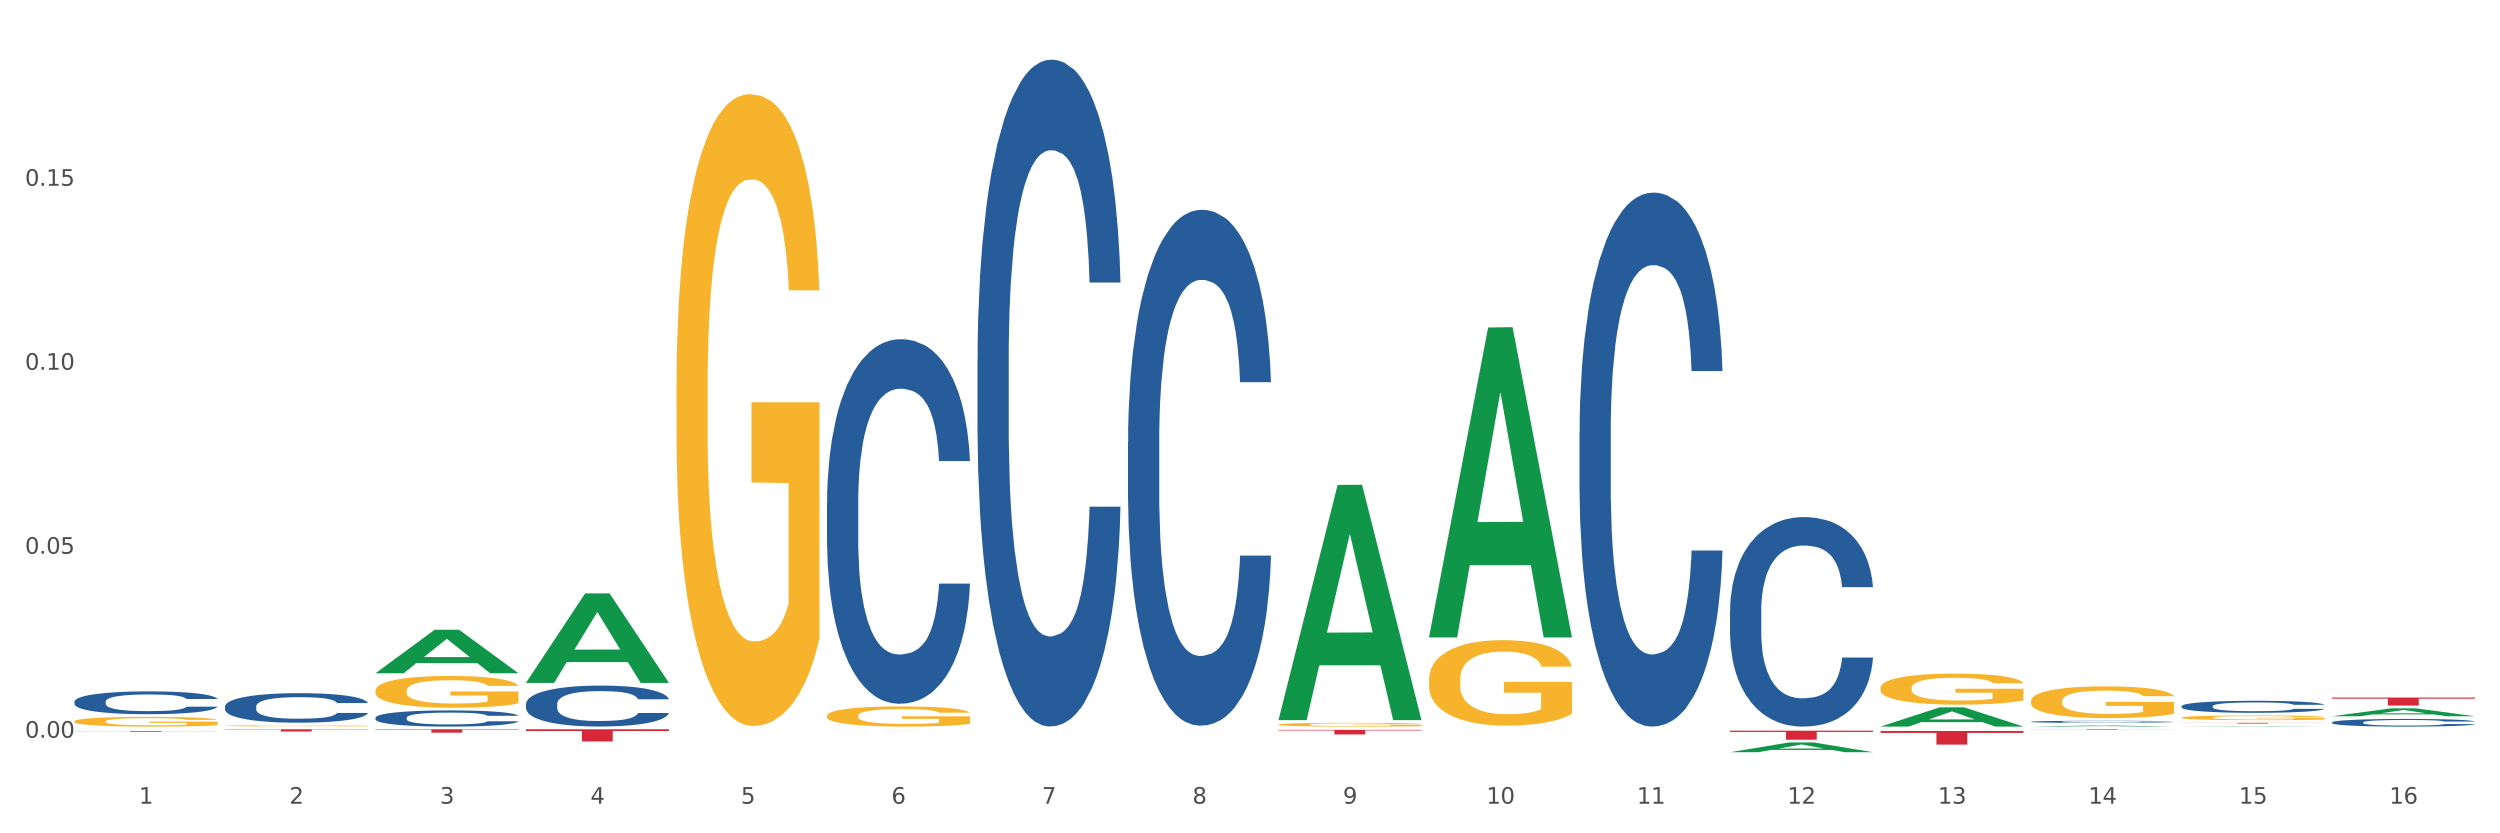 <?xml version="1.0" encoding="utf-8" standalone="no"?>
<!DOCTYPE svg PUBLIC "-//W3C//DTD SVG 1.1//EN"
  "http://www.w3.org/Graphics/SVG/1.1/DTD/svg11.dtd">
<svg xmlns:xlink="http://www.w3.org/1999/xlink" width="1080pt" height="360pt" viewBox="0 0 1080 360" xmlns="http://www.w3.org/2000/svg" version="1.1">
 <rect x="0" y="0" width="1080" height="360" fill="#333333" stroke="none"/>
 <defs>
  <style type="text/css">*{stroke-linejoin: round; stroke-linecap: butt}</style>
 </defs>
 <g id="figure_1">
  <g id="patch_1">
   <path d="M 0 360 
L 1080 360 
L 1080 0 
L 0 0 
z
" style="fill: #ffffff; stroke: #ffffff; stroke-linejoin: miter"/>
  </g>
  <g id="axes_1">
   <g id="matplotlib.axis_1">
    <g id="xtick_1">
     <g id="text_1">
      <!-- 1 -->
      <g style="fill: #4d4d4d" transform="translate(60.004 347.204) scale(0.096 -0.096)">
       <defs>
        <path id="DejaVuSans-31" d="M 794 531 
L 1825 531 
L 1825 4091 
L 703 3866 
L 703 4441 
L 1819 4666 
L 2450 4666 
L 2450 531 
L 3481 531 
L 3481 0 
L 794 0 
L 794 531 
z
" transform="scale(0.016)"/>
       </defs>
       <use xlink:href="#DejaVuSans-31"/>
      </g>
     </g>
    </g>
    <g id="xtick_2">
     <g id="text_2">
      <!-- 2 -->
      <g style="fill: #4d4d4d" transform="translate(125.021 347.204) scale(0.096 -0.096)">
       <defs>
        <path id="DejaVuSans-32" d="M 1228 531 
L 3431 531 
L 3431 0 
L 469 0 
L 469 531 
Q 828 903 1448 1529 
Q 2069 2156 2228 2338 
Q 2531 2678 2651 2914 
Q 2772 3150 2772 3378 
Q 2772 3750 2511 3984 
Q 2250 4219 1831 4219 
Q 1534 4219 1204 4116 
Q 875 4013 500 3803 
L 500 4441 
Q 881 4594 1212 4672 
Q 1544 4750 1819 4750 
Q 2544 4750 2975 4387 
Q 3406 4025 3406 3419 
Q 3406 3131 3298 2873 
Q 3191 2616 2906 2266 
Q 2828 2175 2409 1742 
Q 1991 1309 1228 531 
z
" transform="scale(0.016)"/>
       </defs>
       <use xlink:href="#DejaVuSans-32"/>
      </g>
     </g>
    </g>
    <g id="xtick_3">
     <g id="text_3">
      <!-- 3 -->
      <g style="fill: #4d4d4d" transform="translate(190.039 347.204) scale(0.096 -0.096)">
       <defs>
        <path id="DejaVuSans-33" d="M 2597 2516 
Q 3050 2419 3304 2112 
Q 3559 1806 3559 1356 
Q 3559 666 3084 287 
Q 2609 -91 1734 -91 
Q 1441 -91 1130 -33 
Q 819 25 488 141 
L 488 750 
Q 750 597 1062 519 
Q 1375 441 1716 441 
Q 2309 441 2620 675 
Q 2931 909 2931 1356 
Q 2931 1769 2642 2001 
Q 2353 2234 1838 2234 
L 1294 2234 
L 1294 2753 
L 1863 2753 
Q 2328 2753 2575 2939 
Q 2822 3125 2822 3475 
Q 2822 3834 2567 4026 
Q 2313 4219 1838 4219 
Q 1578 4219 1281 4162 
Q 984 4106 628 3988 
L 628 4550 
Q 988 4650 1302 4700 
Q 1616 4750 1894 4750 
Q 2613 4750 3031 4423 
Q 3450 4097 3450 3541 
Q 3450 3153 3228 2886 
Q 3006 2619 2597 2516 
z
" transform="scale(0.016)"/>
       </defs>
       <use xlink:href="#DejaVuSans-33"/>
      </g>
     </g>
    </g>
    <g id="xtick_4">
     <g id="text_4">
      <!-- 4 -->
      <g style="fill: #4d4d4d" transform="translate(255.056 347.204) scale(0.096 -0.096)">
       <defs>
        <path id="DejaVuSans-34" d="M 2419 4116 
L 825 1625 
L 2419 1625 
L 2419 4116 
z
M 2253 4666 
L 3047 4666 
L 3047 1625 
L 3713 1625 
L 3713 1100 
L 3047 1100 
L 3047 0 
L 2419 0 
L 2419 1100 
L 313 1100 
L 313 1709 
L 2253 4666 
z
" transform="scale(0.016)"/>
       </defs>
       <use xlink:href="#DejaVuSans-34"/>
      </g>
     </g>
    </g>
    <g id="xtick_5">
     <g id="text_5">
      <!-- 5 -->
      <g style="fill: #4d4d4d" transform="translate(320.073 347.204) scale(0.096 -0.096)">
       <defs>
        <path id="DejaVuSans-35" d="M 691 4666 
L 3169 4666 
L 3169 4134 
L 1269 4134 
L 1269 2991 
Q 1406 3038 1543 3061 
Q 1681 3084 1819 3084 
Q 2600 3084 3056 2656 
Q 3513 2228 3513 1497 
Q 3513 744 3044 326 
Q 2575 -91 1722 -91 
Q 1428 -91 1123 -41 
Q 819 9 494 109 
L 494 744 
Q 775 591 1075 516 
Q 1375 441 1709 441 
Q 2250 441 2565 725 
Q 2881 1009 2881 1497 
Q 2881 1984 2565 2268 
Q 2250 2553 1709 2553 
Q 1456 2553 1204 2497 
Q 953 2441 691 2322 
L 691 4666 
z
" transform="scale(0.016)"/>
       </defs>
       <use xlink:href="#DejaVuSans-35"/>
      </g>
     </g>
    </g>
    <g id="xtick_6">
     <g id="text_6">
      <!-- 6 -->
      <g style="fill: #4d4d4d" transform="translate(385.09 347.204) scale(0.096 -0.096)">
       <defs>
        <path id="DejaVuSans-36" d="M 2113 2584 
Q 1688 2584 1439 2293 
Q 1191 2003 1191 1497 
Q 1191 994 1439 701 
Q 1688 409 2113 409 
Q 2538 409 2786 701 
Q 3034 994 3034 1497 
Q 3034 2003 2786 2293 
Q 2538 2584 2113 2584 
z
M 3366 4563 
L 3366 3988 
Q 3128 4100 2886 4159 
Q 2644 4219 2406 4219 
Q 1781 4219 1451 3797 
Q 1122 3375 1075 2522 
Q 1259 2794 1537 2939 
Q 1816 3084 2150 3084 
Q 2853 3084 3261 2657 
Q 3669 2231 3669 1497 
Q 3669 778 3244 343 
Q 2819 -91 2113 -91 
Q 1303 -91 875 529 
Q 447 1150 447 2328 
Q 447 3434 972 4092 
Q 1497 4750 2381 4750 
Q 2619 4750 2861 4703 
Q 3103 4656 3366 4563 
z
" transform="scale(0.016)"/>
       </defs>
       <use xlink:href="#DejaVuSans-36"/>
      </g>
     </g>
    </g>
    <g id="xtick_7">
     <g id="text_7">
      <!-- 7 -->
      <g style="fill: #4d4d4d" transform="translate(450.108 347.204) scale(0.096 -0.096)">
       <defs>
        <path id="DejaVuSans-37" d="M 525 4666 
L 3525 4666 
L 3525 4397 
L 1831 0 
L 1172 0 
L 2766 4134 
L 525 4134 
L 525 4666 
z
" transform="scale(0.016)"/>
       </defs>
       <use xlink:href="#DejaVuSans-37"/>
      </g>
     </g>
    </g>
    <g id="xtick_8">
     <g id="text_8">
      <!-- 8 -->
      <g style="fill: #4d4d4d" transform="translate(515.125 347.204) scale(0.096 -0.096)">
       <defs>
        <path id="DejaVuSans-38" d="M 2034 2216 
Q 1584 2216 1326 1975 
Q 1069 1734 1069 1313 
Q 1069 891 1326 650 
Q 1584 409 2034 409 
Q 2484 409 2743 651 
Q 3003 894 3003 1313 
Q 3003 1734 2745 1975 
Q 2488 2216 2034 2216 
z
M 1403 2484 
Q 997 2584 770 2862 
Q 544 3141 544 3541 
Q 544 4100 942 4425 
Q 1341 4750 2034 4750 
Q 2731 4750 3128 4425 
Q 3525 4100 3525 3541 
Q 3525 3141 3298 2862 
Q 3072 2584 2669 2484 
Q 3125 2378 3379 2068 
Q 3634 1759 3634 1313 
Q 3634 634 3220 271 
Q 2806 -91 2034 -91 
Q 1263 -91 848 271 
Q 434 634 434 1313 
Q 434 1759 690 2068 
Q 947 2378 1403 2484 
z
M 1172 3481 
Q 1172 3119 1398 2916 
Q 1625 2713 2034 2713 
Q 2441 2713 2670 2916 
Q 2900 3119 2900 3481 
Q 2900 3844 2670 4047 
Q 2441 4250 2034 4250 
Q 1625 4250 1398 4047 
Q 1172 3844 1172 3481 
z
" transform="scale(0.016)"/>
       </defs>
       <use xlink:href="#DejaVuSans-38"/>
      </g>
     </g>
    </g>
    <g id="xtick_9">
     <g id="text_9">
      <!-- 9 -->
      <g style="fill: #4d4d4d" transform="translate(580.142 347.204) scale(0.096 -0.096)">
       <defs>
        <path id="DejaVuSans-39" d="M 703 97 
L 703 672 
Q 941 559 1184 500 
Q 1428 441 1663 441 
Q 2288 441 2617 861 
Q 2947 1281 2994 2138 
Q 2813 1869 2534 1725 
Q 2256 1581 1919 1581 
Q 1219 1581 811 2004 
Q 403 2428 403 3163 
Q 403 3881 828 4315 
Q 1253 4750 1959 4750 
Q 2769 4750 3195 4129 
Q 3622 3509 3622 2328 
Q 3622 1225 3098 567 
Q 2575 -91 1691 -91 
Q 1453 -91 1209 -44 
Q 966 3 703 97 
z
M 1959 2075 
Q 2384 2075 2632 2365 
Q 2881 2656 2881 3163 
Q 2881 3666 2632 3958 
Q 2384 4250 1959 4250 
Q 1534 4250 1286 3958 
Q 1038 3666 1038 3163 
Q 1038 2656 1286 2365 
Q 1534 2075 1959 2075 
z
" transform="scale(0.016)"/>
       </defs>
       <use xlink:href="#DejaVuSans-39"/>
      </g>
     </g>
    </g>
    <g id="xtick_10">
     <g id="text_10">
      <!-- 10 -->
      <g style="fill: #4d4d4d" transform="translate(642.105 347.204) scale(0.096 -0.096)">
       <defs>
        <path id="DejaVuSans-30" d="M 2034 4250 
Q 1547 4250 1301 3770 
Q 1056 3291 1056 2328 
Q 1056 1369 1301 889 
Q 1547 409 2034 409 
Q 2525 409 2770 889 
Q 3016 1369 3016 2328 
Q 3016 3291 2770 3770 
Q 2525 4250 2034 4250 
z
M 2034 4750 
Q 2819 4750 3233 4129 
Q 3647 3509 3647 2328 
Q 3647 1150 3233 529 
Q 2819 -91 2034 -91 
Q 1250 -91 836 529 
Q 422 1150 422 2328 
Q 422 3509 836 4129 
Q 1250 4750 2034 4750 
z
" transform="scale(0.016)"/>
       </defs>
       <use xlink:href="#DejaVuSans-31"/>
       <use xlink:href="#DejaVuSans-30" transform="translate(63.623 0)"/>
      </g>
     </g>
    </g>
    <g id="xtick_11">
     <g id="text_11">
      <!-- 11 -->
      <g style="fill: #4d4d4d" transform="translate(707.123 347.204) scale(0.096 -0.096)">
       <use xlink:href="#DejaVuSans-31"/>
       <use xlink:href="#DejaVuSans-31" transform="translate(63.623 0)"/>
      </g>
     </g>
    </g>
    <g id="xtick_12">
     <g id="text_12">
      <!-- 12 -->
      <g style="fill: #4d4d4d" transform="translate(772.14 347.204) scale(0.096 -0.096)">
       <use xlink:href="#DejaVuSans-31"/>
       <use xlink:href="#DejaVuSans-32" transform="translate(63.623 0)"/>
      </g>
     </g>
    </g>
    <g id="xtick_13">
     <g id="text_13">
      <!-- 13 -->
      <g style="fill: #4d4d4d" transform="translate(837.157 347.204) scale(0.096 -0.096)">
       <use xlink:href="#DejaVuSans-31"/>
       <use xlink:href="#DejaVuSans-33" transform="translate(63.623 0)"/>
      </g>
     </g>
    </g>
    <g id="xtick_14">
     <g id="text_14">
      <!-- 14 -->
      <g style="fill: #4d4d4d" transform="translate(902.174 347.204) scale(0.096 -0.096)">
       <use xlink:href="#DejaVuSans-31"/>
       <use xlink:href="#DejaVuSans-34" transform="translate(63.623 0)"/>
      </g>
     </g>
    </g>
    <g id="xtick_15">
     <g id="text_15">
      <!-- 15 -->
      <g style="fill: #4d4d4d" transform="translate(967.192 347.204) scale(0.096 -0.096)">
       <use xlink:href="#DejaVuSans-31"/>
       <use xlink:href="#DejaVuSans-35" transform="translate(63.623 0)"/>
      </g>
     </g>
    </g>
    <g id="xtick_16">
     <g id="text_16">
      <!-- 16 -->
      <g style="fill: #4d4d4d" transform="translate(1032.209 347.204) scale(0.096 -0.096)">
       <use xlink:href="#DejaVuSans-31"/>
       <use xlink:href="#DejaVuSans-36" transform="translate(63.623 0)"/>
      </g>
     </g>
    </g>
    <g id="xtick_17"/>
    <g id="xtick_18"/>
    <g id="xtick_19"/>
    <g id="xtick_20"/>
    <g id="xtick_21"/>
    <g id="xtick_22"/>
    <g id="xtick_23"/>
    <g id="xtick_24"/>
    <g id="xtick_25"/>
    <g id="xtick_26"/>
    <g id="xtick_27"/>
    <g id="xtick_28"/>
    <g id="xtick_29"/>
    <g id="xtick_30"/>
    <g id="xtick_31"/>
   </g>
   <g id="matplotlib.axis_2">
    <g id="ytick_1">
     <g id="text_17">
      <!-- 0.00 -->
      <g style="fill: #4d4d4d" transform="translate(10.8 318.697) scale(0.096 -0.096)">
       <defs>
        <path id="DejaVuSans-2e" d="M 684 794 
L 1344 794 
L 1344 0 
L 684 0 
L 684 794 
z
" transform="scale(0.016)"/>
       </defs>
       <use xlink:href="#DejaVuSans-30"/>
       <use xlink:href="#DejaVuSans-2e" transform="translate(63.623 0)"/>
       <use xlink:href="#DejaVuSans-30" transform="translate(95.41 0)"/>
       <use xlink:href="#DejaVuSans-30" transform="translate(159.033 0)"/>
      </g>
     </g>
    </g>
    <g id="ytick_2">
     <g id="text_18">
      <!-- 0.05 -->
      <g style="fill: #4d4d4d" transform="translate(10.8 239.214) scale(0.096 -0.096)">
       <use xlink:href="#DejaVuSans-30"/>
       <use xlink:href="#DejaVuSans-2e" transform="translate(63.623 0)"/>
       <use xlink:href="#DejaVuSans-30" transform="translate(95.41 0)"/>
       <use xlink:href="#DejaVuSans-35" transform="translate(159.033 0)"/>
      </g>
     </g>
    </g>
    <g id="ytick_3">
     <g id="text_19">
      <!-- 0.10 -->
      <g style="fill: #4d4d4d" transform="translate(10.8 159.732) scale(0.096 -0.096)">
       <use xlink:href="#DejaVuSans-30"/>
       <use xlink:href="#DejaVuSans-2e" transform="translate(63.623 0)"/>
       <use xlink:href="#DejaVuSans-31" transform="translate(95.41 0)"/>
       <use xlink:href="#DejaVuSans-30" transform="translate(159.033 0)"/>
      </g>
     </g>
    </g>
    <g id="ytick_4">
     <g id="text_20">
      <!-- 0.15 -->
      <g style="fill: #4d4d4d" transform="translate(10.8 80.25) scale(0.096 -0.096)">
       <use xlink:href="#DejaVuSans-30"/>
       <use xlink:href="#DejaVuSans-2e" transform="translate(63.623 0)"/>
       <use xlink:href="#DejaVuSans-31" transform="translate(95.41 0)"/>
       <use xlink:href="#DejaVuSans-35" transform="translate(159.033 0)"/>
      </g>
     </g>
    </g>
    <g id="ytick_5"/>
    <g id="ytick_6"/>
    <g id="ytick_7"/>
    <g id="ytick_8"/>
   </g>
   <g id="PolyCollection_1">
    <path d="M 552.313 313.019 
L 552.386 313.017 
L 552.386 312.964 
L 552.532 312.918 
L 553.261 312.807 
L 554.355 312.715 
L 555.157 312.666 
L 555.959 312.626 
L 556.907 312.586 
L 558.074 312.544 
L 560.189 312.483 
L 561.501 312.452 
L 563.106 312.42 
L 566.023 312.372 
L 568.137 312.345 
L 570.325 312.323 
L 573.898 312.296 
L 576.232 312.285 
L 578.711 312.276 
L 581.701 312.27 
L 583.962 312.268 
L 588.921 312.273 
L 593.15 312.286 
L 595.192 312.296 
L 597.817 312.314 
L 599.203 312.326 
L 601.464 312.35 
L 603.797 312.381 
L 605.401 312.408 
L 607.808 312.458 
L 609.631 312.509 
L 611.308 312.571 
L 612.183 312.614 
L 612.84 312.654 
L 613.423 312.7 
L 614.006 312.773 
L 600.88 312.773 
L 600.37 312.721 
L 599.567 312.672 
L 598.401 312.624 
L 597.38 312.595 
L 595.63 312.557 
L 594.025 312.534 
L 592.348 312.516 
L 590.306 312.501 
L 588.702 312.494 
L 586.441 312.488 
L 581.993 312.489 
L 579.003 312.501 
L 576.961 312.516 
L 575.649 312.529 
L 574.482 312.544 
L 573.169 312.565 
L 571.638 312.596 
L 570.544 312.624 
L 569.45 312.66 
L 568.575 312.695 
L 567.773 312.737 
L 567.116 312.781 
L 566.606 312.827 
L 566.168 312.884 
L 565.804 312.977 
L 565.804 313.18 
L 565.95 313.226 
L 566.314 313.287 
L 566.752 313.333 
L 567.481 313.388 
L 568.137 313.425 
L 569.377 313.478 
L 570.763 313.523 
L 571.856 313.551 
L 572.95 313.575 
L 574.846 313.607 
L 576.961 313.634 
L 578.784 313.65 
L 581.264 313.665 
L 582.941 313.671 
L 584.399 313.674 
L 587.973 313.674 
L 590.525 313.67 
L 593.369 313.659 
L 595.557 313.646 
L 597.38 313.63 
L 599.422 313.603 
L 600.734 313.578 
L 600.734 313.268 
L 584.691 313.266 
L 584.691 313.06 
L 614.079 313.06 
L 614.079 313.665 
L 612.84 313.696 
L 611.454 313.725 
L 609.996 313.75 
L 607.808 313.781 
L 605.183 313.811 
L 602.849 313.831 
L 600.37 313.849 
L 597.453 313.865 
L 593.661 313.88 
L 591.327 313.886 
L 588.41 313.891 
L 584.983 313.892 
L 581.993 313.889 
L 579.076 313.882 
L 576.013 313.868 
L 573.023 313.849 
L 570.763 313.83 
L 568.502 313.806 
L 566.096 313.775 
L 564.199 313.745 
L 562.741 313.719 
L 561.137 313.685 
L 559.387 313.64 
L 558.074 313.6 
L 556.907 313.559 
L 555.667 313.505 
L 554.792 313.459 
L 553.917 313.401 
L 553.407 313.358 
L 552.823 313.292 
L 552.386 313.198 
L 552.313 313.019 
z
" clip-path="url(#p64cfc5e343)" style="fill: #f7b32b"/>
    <path d="M 617.33 293.61 
L 617.403 293.576 
L 617.403 292.362 
L 617.549 291.316 
L 618.278 288.787 
L 619.372 286.696 
L 620.174 285.583 
L 620.976 284.673 
L 621.924 283.762 
L 623.091 282.818 
L 625.206 281.435 
L 626.519 280.727 
L 628.123 279.985 
L 631.04 278.906 
L 633.155 278.299 
L 635.342 277.793 
L 638.916 277.186 
L 641.249 276.916 
L 643.729 276.714 
L 646.718 276.579 
L 648.979 276.545 
L 653.938 276.647 
L 658.167 276.95 
L 660.209 277.186 
L 662.835 277.591 
L 664.22 277.861 
L 666.481 278.4 
L 668.814 279.108 
L 670.419 279.715 
L 672.825 280.862 
L 674.648 282.009 
L 676.325 283.425 
L 677.201 284.403 
L 677.857 285.314 
L 678.44 286.359 
L 679.024 288.012 
L 665.897 288.012 
L 665.387 286.831 
L 664.585 285.718 
L 663.418 284.639 
L 662.397 283.965 
L 660.647 283.122 
L 659.043 282.582 
L 657.365 282.177 
L 655.323 281.84 
L 653.719 281.671 
L 651.458 281.537 
L 647.01 281.57 
L 644.02 281.84 
L 641.978 282.177 
L 640.666 282.481 
L 639.499 282.818 
L 638.186 283.29 
L 636.655 283.998 
L 635.561 284.639 
L 634.467 285.448 
L 633.592 286.258 
L 632.79 287.202 
L 632.134 288.214 
L 631.623 289.259 
L 631.186 290.541 
L 630.821 292.665 
L 630.821 297.286 
L 630.967 298.331 
L 631.332 299.714 
L 631.769 300.759 
L 632.498 302.007 
L 633.155 302.85 
L 634.394 304.064 
L 635.78 305.076 
L 636.874 305.716 
L 637.968 306.256 
L 639.864 306.998 
L 641.978 307.605 
L 643.801 307.976 
L 646.281 308.313 
L 647.958 308.448 
L 649.417 308.516 
L 652.99 308.516 
L 655.542 308.414 
L 658.386 308.178 
L 660.574 307.875 
L 662.397 307.504 
L 664.439 306.897 
L 665.752 306.324 
L 665.752 299.275 
L 649.708 299.242 
L 649.708 294.554 
L 679.097 294.554 
L 679.097 308.313 
L 677.857 309.021 
L 676.471 309.662 
L 675.013 310.235 
L 672.825 310.944 
L 670.2 311.618 
L 667.866 312.09 
L 665.387 312.495 
L 662.47 312.866 
L 658.678 313.203 
L 656.344 313.338 
L 653.427 313.439 
L 650 313.473 
L 647.01 313.405 
L 644.093 313.237 
L 641.03 312.933 
L 638.041 312.495 
L 635.78 312.057 
L 633.519 311.517 
L 631.113 310.809 
L 629.217 310.134 
L 627.758 309.527 
L 626.154 308.752 
L 624.404 307.74 
L 623.091 306.829 
L 621.924 305.885 
L 620.685 304.671 
L 619.81 303.626 
L 618.934 302.31 
L 618.424 301.332 
L 617.841 299.815 
L 617.403 297.69 
L 617.33 293.61 
z
" clip-path="url(#p64cfc5e343)" style="fill: #f7b32b"/>
    <path d="M 812.382 297.199 
L 812.455 297.187 
L 812.455 296.746 
L 812.601 296.366 
L 813.33 295.448 
L 814.424 294.688 
L 815.226 294.284 
L 816.028 293.954 
L 816.976 293.623 
L 818.143 293.28 
L 820.258 292.778 
L 821.57 292.521 
L 823.175 292.251 
L 826.092 291.859 
L 828.206 291.639 
L 830.394 291.455 
L 833.967 291.235 
L 836.301 291.137 
L 838.78 291.063 
L 841.77 291.014 
L 844.031 291.002 
L 848.99 291.039 
L 853.219 291.149 
L 855.261 291.235 
L 857.886 291.382 
L 859.272 291.48 
L 861.532 291.676 
L 863.866 291.933 
L 865.47 292.153 
L 867.877 292.57 
L 869.7 292.986 
L 871.377 293.5 
L 872.252 293.856 
L 872.909 294.186 
L 873.492 294.566 
L 874.075 295.166 
L 860.949 295.166 
L 860.439 294.737 
L 859.636 294.333 
L 858.47 293.941 
L 857.449 293.696 
L 855.699 293.39 
L 854.094 293.194 
L 852.417 293.047 
L 850.375 292.925 
L 848.771 292.864 
L 846.51 292.815 
L 842.062 292.827 
L 839.072 292.925 
L 837.03 293.047 
L 835.717 293.158 
L 834.551 293.28 
L 833.238 293.451 
L 831.707 293.709 
L 830.613 293.941 
L 829.519 294.235 
L 828.644 294.529 
L 827.842 294.872 
L 827.185 295.24 
L 826.675 295.619 
L 826.237 296.085 
L 825.873 296.856 
L 825.873 298.534 
L 826.019 298.914 
L 826.383 299.416 
L 826.821 299.796 
L 827.55 300.249 
L 828.206 300.555 
L 829.446 300.996 
L 830.832 301.364 
L 831.925 301.596 
L 833.019 301.792 
L 834.915 302.062 
L 837.03 302.282 
L 838.853 302.417 
L 841.333 302.539 
L 843.01 302.588 
L 844.468 302.613 
L 848.042 302.613 
L 850.594 302.576 
L 853.438 302.49 
L 855.626 302.38 
L 857.449 302.245 
L 859.491 302.025 
L 860.803 301.817 
L 860.803 299.257 
L 844.76 299.245 
L 844.76 297.542 
L 874.148 297.542 
L 874.148 302.539 
L 872.909 302.797 
L 871.523 303.029 
L 870.065 303.238 
L 867.877 303.495 
L 865.252 303.74 
L 862.918 303.911 
L 860.439 304.058 
L 857.522 304.193 
L 853.73 304.315 
L 851.396 304.364 
L 848.479 304.401 
L 845.052 304.413 
L 842.062 304.389 
L 839.145 304.328 
L 836.082 304.217 
L 833.092 304.058 
L 830.832 303.899 
L 828.571 303.703 
L 826.164 303.446 
L 824.268 303.201 
L 822.81 302.98 
L 821.206 302.699 
L 819.455 302.331 
L 818.143 302 
L 816.976 301.658 
L 815.736 301.217 
L 814.861 300.837 
L 813.986 300.359 
L 813.476 300.004 
L 812.892 299.453 
L 812.455 298.681 
L 812.382 297.199 
z
" clip-path="url(#p64cfc5e343)" style="fill: #f7b32b"/>
    <path d="M 877.399 302.847 
L 877.472 302.835 
L 877.472 302.384 
L 877.618 301.996 
L 878.347 301.057 
L 879.441 300.281 
L 880.243 299.868 
L 881.045 299.53 
L 881.993 299.192 
L 883.16 298.841 
L 885.275 298.328 
L 886.588 298.065 
L 888.192 297.79 
L 891.109 297.389 
L 893.224 297.164 
L 895.411 296.976 
L 898.985 296.751 
L 901.318 296.651 
L 903.798 296.575 
L 906.787 296.525 
L 909.048 296.513 
L 914.007 296.55 
L 918.236 296.663 
L 920.278 296.751 
L 922.904 296.901 
L 924.289 297.001 
L 926.55 297.201 
L 928.883 297.464 
L 930.488 297.69 
L 932.894 298.115 
L 934.717 298.541 
L 936.394 299.067 
L 937.27 299.43 
L 937.926 299.768 
L 938.509 300.156 
L 939.093 300.769 
L 925.966 300.769 
L 925.456 300.331 
L 924.654 299.918 
L 923.487 299.517 
L 922.466 299.267 
L 920.716 298.954 
L 919.111 298.754 
L 917.434 298.604 
L 915.392 298.478 
L 913.788 298.416 
L 911.527 298.366 
L 907.079 298.378 
L 904.089 298.478 
L 902.047 298.604 
L 900.735 298.716 
L 899.568 298.841 
L 898.255 299.017 
L 896.724 299.28 
L 895.63 299.517 
L 894.536 299.818 
L 893.661 300.118 
L 892.859 300.469 
L 892.203 300.844 
L 891.692 301.233 
L 891.255 301.708 
L 890.89 302.497 
L 890.89 304.212 
L 891.036 304.6 
L 891.4 305.113 
L 891.838 305.502 
L 892.567 305.965 
L 893.224 306.278 
L 894.463 306.728 
L 895.849 307.104 
L 896.943 307.342 
L 898.037 307.542 
L 899.933 307.818 
L 902.047 308.043 
L 903.87 308.181 
L 906.35 308.306 
L 908.027 308.356 
L 909.486 308.381 
L 913.059 308.381 
L 915.611 308.343 
L 918.455 308.256 
L 920.643 308.143 
L 922.466 308.005 
L 924.508 307.78 
L 925.82 307.567 
L 925.82 304.951 
L 909.777 304.938 
L 909.777 303.198 
L 939.166 303.198 
L 939.166 308.306 
L 937.926 308.569 
L 936.54 308.807 
L 935.082 309.019 
L 932.894 309.282 
L 930.269 309.533 
L 927.935 309.708 
L 925.456 309.858 
L 922.539 309.996 
L 918.747 310.121 
L 916.413 310.171 
L 913.496 310.209 
L 910.069 310.221 
L 907.079 310.196 
L 904.162 310.134 
L 901.099 310.021 
L 898.109 309.858 
L 895.849 309.695 
L 893.588 309.495 
L 891.182 309.232 
L 889.286 308.982 
L 887.827 308.757 
L 886.223 308.469 
L 884.473 308.093 
L 883.16 307.755 
L 881.993 307.404 
L 880.754 306.954 
L 879.879 306.566 
L 879.003 306.077 
L 878.493 305.714 
L 877.91 305.151 
L 877.472 304.362 
L 877.399 302.847 
z
" clip-path="url(#p64cfc5e343)" style="fill: #f7b32b"/>
    <path d="M 357.261 309.206 
L 357.334 309.198 
L 357.334 308.911 
L 357.48 308.665 
L 358.209 308.068 
L 359.303 307.575 
L 360.105 307.312 
L 360.907 307.097 
L 361.855 306.883 
L 363.022 306.66 
L 365.137 306.334 
L 366.45 306.167 
L 368.054 305.991 
L 370.971 305.737 
L 373.086 305.594 
L 375.273 305.474 
L 378.847 305.331 
L 381.18 305.267 
L 383.66 305.22 
L 386.649 305.188 
L 388.91 305.18 
L 393.869 305.204 
L 398.098 305.275 
L 400.14 305.331 
L 402.766 305.427 
L 404.151 305.49 
L 406.412 305.618 
L 408.745 305.785 
L 410.35 305.928 
L 412.756 306.198 
L 414.579 306.469 
L 416.256 306.803 
L 417.132 307.034 
L 417.788 307.249 
L 418.371 307.495 
L 418.955 307.885 
L 405.828 307.885 
L 405.318 307.607 
L 404.516 307.344 
L 403.349 307.089 
L 402.328 306.93 
L 400.578 306.731 
L 398.974 306.604 
L 397.296 306.509 
L 395.254 306.429 
L 393.65 306.389 
L 391.39 306.357 
L 386.941 306.365 
L 383.951 306.429 
L 381.909 306.509 
L 380.597 306.58 
L 379.43 306.66 
L 378.117 306.771 
L 376.586 306.938 
L 375.492 307.089 
L 374.398 307.28 
L 373.523 307.471 
L 372.721 307.694 
L 372.065 307.933 
L 371.554 308.179 
L 371.117 308.482 
L 370.752 308.983 
L 370.752 310.073 
L 370.898 310.32 
L 371.263 310.646 
L 371.7 310.893 
L 372.429 311.187 
L 373.086 311.386 
L 374.325 311.672 
L 375.711 311.911 
L 376.805 312.062 
L 377.899 312.19 
L 379.795 312.365 
L 381.909 312.508 
L 383.733 312.595 
L 386.212 312.675 
L 387.889 312.707 
L 389.348 312.723 
L 392.921 312.723 
L 395.473 312.699 
L 398.317 312.643 
L 400.505 312.571 
L 402.328 312.484 
L 404.37 312.341 
L 405.683 312.205 
L 405.683 310.543 
L 389.639 310.535 
L 389.639 309.429 
L 419.028 309.429 
L 419.028 312.675 
L 417.788 312.842 
L 416.402 312.993 
L 414.944 313.128 
L 412.756 313.295 
L 410.131 313.455 
L 407.797 313.566 
L 405.318 313.661 
L 402.401 313.749 
L 398.609 313.829 
L 396.275 313.86 
L 393.358 313.884 
L 389.931 313.892 
L 386.941 313.876 
L 384.024 313.836 
L 380.961 313.765 
L 377.972 313.661 
L 375.711 313.558 
L 373.45 313.431 
L 371.044 313.264 
L 369.148 313.105 
L 367.689 312.961 
L 366.085 312.778 
L 364.335 312.54 
L 363.022 312.325 
L 361.855 312.102 
L 360.616 311.816 
L 359.741 311.569 
L 358.866 311.259 
L 358.355 311.028 
L 357.772 310.67 
L 357.334 310.169 
L 357.261 309.206 
z
" clip-path="url(#p64cfc5e343)" style="fill: #f7b32b"/>
    <path d="M 32.175 311.63 
L 32.248 311.626 
L 32.248 311.487 
L 32.394 311.368 
L 33.123 311.08 
L 34.217 310.842 
L 35.019 310.715 
L 35.821 310.612 
L 36.769 310.508 
L 37.936 310.4 
L 40.051 310.243 
L 41.363 310.162 
L 42.968 310.078 
L 45.885 309.955 
L 47.999 309.885 
L 50.187 309.828 
L 53.76 309.759 
L 56.094 309.728 
L 58.573 309.705 
L 61.563 309.69 
L 63.824 309.686 
L 68.783 309.697 
L 73.012 309.732 
L 75.054 309.759 
L 77.679 309.805 
L 79.065 309.836 
L 81.326 309.897 
L 83.659 309.978 
L 85.263 310.047 
L 87.67 310.177 
L 89.493 310.308 
L 91.17 310.469 
L 92.045 310.581 
L 92.702 310.685 
L 93.285 310.804 
L 93.868 310.992 
L 80.742 310.992 
L 80.232 310.857 
L 79.43 310.731 
L 78.263 310.608 
L 77.242 310.531 
L 75.492 310.435 
L 73.887 310.373 
L 72.21 310.327 
L 70.168 310.289 
L 68.564 310.27 
L 66.303 310.254 
L 61.855 310.258 
L 58.865 310.289 
L 56.823 310.327 
L 55.511 310.362 
L 54.344 310.4 
L 53.031 310.454 
L 51.5 310.535 
L 50.406 310.608 
L 49.312 310.7 
L 48.437 310.792 
L 47.635 310.9 
L 46.979 311.015 
L 46.468 311.134 
L 46.031 311.28 
L 45.666 311.522 
L 45.666 312.048 
L 45.812 312.167 
L 46.176 312.325 
L 46.614 312.444 
L 47.343 312.586 
L 47.999 312.682 
L 49.239 312.82 
L 50.625 312.936 
L 51.719 313.009 
L 52.812 313.07 
L 54.708 313.155 
L 56.823 313.224 
L 58.646 313.266 
L 61.126 313.304 
L 62.803 313.32 
L 64.261 313.327 
L 67.835 313.327 
L 70.387 313.316 
L 73.231 313.289 
L 75.419 313.254 
L 77.242 313.212 
L 79.284 313.143 
L 80.596 313.078 
L 80.596 312.275 
L 64.553 312.271 
L 64.553 311.737 
L 93.941 311.737 
L 93.941 313.304 
L 92.702 313.385 
L 91.316 313.458 
L 89.858 313.523 
L 87.67 313.604 
L 85.045 313.681 
L 82.711 313.735 
L 80.232 313.781 
L 77.315 313.823 
L 73.523 313.861 
L 71.189 313.877 
L 68.272 313.888 
L 64.845 313.892 
L 61.855 313.885 
L 58.938 313.865 
L 55.875 313.831 
L 52.885 313.781 
L 50.625 313.731 
L 48.364 313.669 
L 45.958 313.589 
L 44.062 313.512 
L 42.603 313.443 
L 40.999 313.354 
L 39.249 313.239 
L 37.936 313.135 
L 36.769 313.028 
L 35.529 312.89 
L 34.654 312.77 
L 33.779 312.621 
L 33.269 312.509 
L 32.685 312.336 
L 32.248 312.094 
L 32.175 311.63 
z
" clip-path="url(#p64cfc5e343)" style="fill: #f7b32b"/>
    <path d="M 97.192 313.565 
L 97.265 313.564 
L 97.265 313.55 
L 97.411 313.537 
L 98.14 313.507 
L 99.234 313.482 
L 100.036 313.469 
L 100.838 313.458 
L 101.786 313.447 
L 102.953 313.436 
L 105.068 313.419 
L 106.381 313.41 
L 107.985 313.402 
L 110.902 313.389 
L 113.017 313.381 
L 115.204 313.375 
L 118.778 313.368 
L 121.111 313.365 
L 123.591 313.362 
L 126.58 313.361 
L 128.841 313.36 
L 133.8 313.362 
L 138.03 313.365 
L 140.071 313.368 
L 142.697 313.373 
L 144.082 313.376 
L 146.343 313.383 
L 148.676 313.391 
L 150.281 313.398 
L 152.687 313.412 
L 154.51 313.426 
L 156.188 313.443 
L 157.063 313.454 
L 157.719 313.465 
L 158.302 313.478 
L 158.886 313.498 
L 145.759 313.498 
L 145.249 313.484 
L 144.447 313.47 
L 143.28 313.457 
L 142.259 313.449 
L 140.509 313.439 
L 138.905 313.433 
L 137.227 313.428 
L 135.185 313.424 
L 133.581 313.422 
L 131.321 313.42 
L 126.872 313.421 
L 123.882 313.424 
L 121.84 313.428 
L 120.528 313.431 
L 119.361 313.436 
L 118.048 313.441 
L 116.517 313.45 
L 115.423 313.457 
L 114.329 313.467 
L 113.454 313.477 
L 112.652 313.488 
L 111.996 313.5 
L 111.485 313.513 
L 111.048 313.528 
L 110.683 313.553 
L 110.683 313.609 
L 110.829 313.621 
L 111.194 313.638 
L 111.631 313.65 
L 112.36 313.665 
L 113.017 313.675 
L 114.256 313.69 
L 115.642 313.702 
L 116.736 313.71 
L 117.83 313.716 
L 119.726 313.725 
L 121.84 313.732 
L 123.664 313.737 
L 126.143 313.741 
L 127.82 313.742 
L 129.279 313.743 
L 132.852 313.743 
L 135.404 313.742 
L 138.248 313.739 
L 140.436 313.735 
L 142.259 313.731 
L 144.301 313.724 
L 145.614 313.717 
L 145.614 313.632 
L 129.57 313.632 
L 129.57 313.576 
L 158.959 313.576 
L 158.959 313.741 
L 157.719 313.749 
L 156.333 313.757 
L 154.875 313.764 
L 152.687 313.772 
L 150.062 313.78 
L 147.728 313.786 
L 145.249 313.791 
L 142.332 313.795 
L 138.54 313.799 
L 136.206 313.801 
L 133.289 313.802 
L 129.862 313.802 
L 126.872 313.802 
L 123.955 313.8 
L 120.892 313.796 
L 117.903 313.791 
L 115.642 313.785 
L 113.381 313.779 
L 110.975 313.77 
L 109.079 313.762 
L 107.62 313.755 
L 106.016 313.746 
L 104.266 313.734 
L 102.953 313.723 
L 101.786 313.712 
L 100.547 313.697 
L 99.672 313.685 
L 98.797 313.669 
L 98.286 313.657 
L 97.703 313.639 
L 97.265 313.613 
L 97.192 313.565 
z
" clip-path="url(#p64cfc5e343)" style="fill: #f7b32b"/>
    <path d="M 292.244 166.802 
L 292.317 166.553 
L 292.317 157.578 
L 292.463 149.849 
L 293.192 131.151 
L 294.286 115.694 
L 295.088 107.467 
L 295.89 100.735 
L 296.838 94.004 
L 298.005 87.023 
L 300.12 76.802 
L 301.432 71.566 
L 303.037 66.081 
L 305.954 58.104 
L 308.068 53.616 
L 310.256 49.876 
L 313.829 45.389 
L 316.163 43.394 
L 318.642 41.898 
L 321.632 40.901 
L 323.893 40.652 
L 328.852 41.4 
L 333.081 43.644 
L 335.123 45.389 
L 337.748 48.38 
L 339.134 50.375 
L 341.395 54.364 
L 343.728 59.599 
L 345.332 64.087 
L 347.739 72.563 
L 349.562 81.04 
L 351.239 91.511 
L 352.114 98.741 
L 352.771 105.472 
L 353.354 113.201 
L 353.937 125.417 
L 340.811 125.417 
L 340.301 116.691 
L 339.499 108.464 
L 338.332 100.486 
L 337.311 95.5 
L 335.561 89.267 
L 333.956 85.278 
L 332.279 82.287 
L 330.237 79.793 
L 328.633 78.547 
L 326.372 77.55 
L 321.924 77.799 
L 318.934 79.793 
L 316.892 82.287 
L 315.58 84.53 
L 314.413 87.023 
L 313.1 90.514 
L 311.569 95.749 
L 310.475 100.486 
L 309.381 106.47 
L 308.506 112.453 
L 307.704 119.434 
L 307.047 126.913 
L 306.537 134.641 
L 306.099 144.115 
L 305.735 159.822 
L 305.735 193.977 
L 305.881 201.706 
L 306.245 211.927 
L 306.683 219.656 
L 307.412 228.88 
L 308.068 235.113 
L 309.308 244.088 
L 310.694 251.568 
L 311.788 256.304 
L 312.881 260.293 
L 314.777 265.778 
L 316.892 270.266 
L 318.715 273.008 
L 321.195 275.501 
L 322.872 276.498 
L 324.33 276.997 
L 327.904 276.997 
L 330.456 276.249 
L 333.3 274.504 
L 335.488 272.26 
L 337.311 269.518 
L 339.353 265.03 
L 340.665 260.792 
L 340.665 208.686 
L 324.622 208.437 
L 324.622 173.783 
L 354.01 173.783 
L 354.01 275.501 
L 352.771 280.737 
L 351.385 285.474 
L 349.927 289.712 
L 347.739 294.947 
L 345.114 299.934 
L 342.78 303.424 
L 340.301 306.416 
L 337.384 309.158 
L 333.592 311.651 
L 331.258 312.648 
L 328.341 313.396 
L 324.914 313.646 
L 321.924 313.147 
L 319.007 311.9 
L 315.944 309.657 
L 312.954 306.416 
L 310.694 303.175 
L 308.433 299.186 
L 306.027 293.95 
L 304.131 288.964 
L 302.672 284.476 
L 301.068 278.742 
L 299.318 271.263 
L 298.005 264.532 
L 296.838 257.551 
L 295.598 248.576 
L 294.723 240.847 
L 293.848 231.124 
L 293.338 223.894 
L 292.754 212.675 
L 292.317 196.969 
L 292.244 166.802 
z
" clip-path="url(#p64cfc5e343)" style="fill: #f7b32b"/>
    <path d="M 162.209 298.364 
L 162.282 298.351 
L 162.282 297.9 
L 162.428 297.511 
L 163.157 296.571 
L 164.251 295.794 
L 165.054 295.38 
L 165.856 295.042 
L 166.804 294.704 
L 167.97 294.353 
L 170.085 293.839 
L 171.398 293.576 
L 173.002 293.3 
L 175.919 292.899 
L 178.034 292.673 
L 180.222 292.485 
L 183.795 292.259 
L 186.128 292.159 
L 188.608 292.084 
L 191.598 292.034 
L 193.858 292.021 
L 198.817 292.059 
L 203.047 292.172 
L 205.089 292.259 
L 207.714 292.41 
L 209.099 292.51 
L 211.36 292.711 
L 213.694 292.974 
L 215.298 293.2 
L 217.704 293.626 
L 219.528 294.052 
L 221.205 294.578 
L 222.08 294.942 
L 222.736 295.28 
L 223.32 295.669 
L 223.903 296.283 
L 210.777 296.283 
L 210.266 295.844 
L 209.464 295.431 
L 208.297 295.029 
L 207.276 294.779 
L 205.526 294.465 
L 203.922 294.265 
L 202.245 294.115 
L 200.203 293.989 
L 198.598 293.926 
L 196.338 293.876 
L 191.889 293.889 
L 188.9 293.989 
L 186.858 294.115 
L 185.545 294.227 
L 184.378 294.353 
L 183.066 294.528 
L 181.534 294.791 
L 180.44 295.029 
L 179.347 295.33 
L 178.471 295.631 
L 177.669 295.982 
L 177.013 296.358 
L 176.503 296.747 
L 176.065 297.223 
L 175.7 298.013 
L 175.7 299.73 
L 175.846 300.118 
L 176.211 300.632 
L 176.648 301.021 
L 177.378 301.485 
L 178.034 301.798 
L 179.274 302.249 
L 180.659 302.625 
L 181.753 302.863 
L 182.847 303.064 
L 184.743 303.34 
L 186.858 303.565 
L 188.681 303.703 
L 191.16 303.828 
L 192.837 303.879 
L 194.296 303.904 
L 197.869 303.904 
L 200.422 303.866 
L 203.266 303.778 
L 205.453 303.665 
L 207.276 303.528 
L 209.318 303.302 
L 210.631 303.089 
L 210.631 300.469 
L 194.588 300.457 
L 194.588 298.715 
L 223.976 298.715 
L 223.976 303.828 
L 222.736 304.092 
L 221.351 304.33 
L 219.892 304.543 
L 217.704 304.806 
L 215.079 305.057 
L 212.746 305.232 
L 210.266 305.383 
L 207.349 305.521 
L 203.557 305.646 
L 201.224 305.696 
L 198.307 305.734 
L 194.879 305.746 
L 191.889 305.721 
L 188.972 305.658 
L 185.91 305.546 
L 182.92 305.383 
L 180.659 305.22 
L 178.399 305.019 
L 175.992 304.756 
L 174.096 304.505 
L 172.638 304.28 
L 171.033 303.991 
L 169.283 303.615 
L 167.97 303.277 
L 166.804 302.926 
L 165.564 302.475 
L 164.689 302.086 
L 163.814 301.597 
L 163.303 301.234 
L 162.72 300.67 
L 162.282 299.88 
L 162.209 298.364 
z
" clip-path="url(#p64cfc5e343)" style="fill: #f7b32b"/>
    <path d="M 942.416 305.077 
L 942.489 305.072 
L 942.489 304.94 
L 942.708 304.76 
L 943.512 304.429 
L 944.534 304.178 
L 946.286 303.885 
L 947.235 303.762 
L 948.476 303.625 
L 951.032 303.403 
L 953.952 303.213 
L 955.996 303.109 
L 957.529 303.043 
L 960.961 302.925 
L 962.932 302.873 
L 964.976 302.83 
L 966.729 302.802 
L 969.649 302.769 
L 971.985 302.755 
L 974.687 302.75 
L 976.95 302.755 
L 979.943 302.773 
L 984.324 302.83 
L 986.003 302.863 
L 988.267 302.92 
L 990.603 302.996 
L 992.501 303.071 
L 994.691 303.18 
L 996.955 303.322 
L 999.145 303.502 
L 1000.678 303.667 
L 1001.919 303.842 
L 1003.015 304.055 
L 1003.818 304.287 
L 1004.183 304.481 
L 990.822 304.481 
L 990.457 304.306 
L 989.727 304.117 
L 988.997 303.989 
L 988.194 303.885 
L 986.952 303.767 
L 985.857 303.691 
L 984.032 303.601 
L 982.353 303.544 
L 980.966 303.511 
L 979.286 303.483 
L 975.709 303.455 
L 973.154 303.455 
L 971.547 303.464 
L 969.576 303.488 
L 967.897 303.521 
L 965.926 303.578 
L 964.392 303.639 
L 962.859 303.72 
L 961.983 303.776 
L 960.669 303.88 
L 959.793 303.965 
L 958.625 304.112 
L 957.967 304.216 
L 956.799 304.486 
L 956.288 304.684 
L 956.069 304.822 
L 955.923 304.973 
L 955.923 305.711 
L 956.361 306.042 
L 956.726 306.184 
L 957.31 306.345 
L 958.406 306.553 
L 960.012 306.756 
L 961.691 306.903 
L 963.078 306.993 
L 964.392 307.059 
L 965.707 307.111 
L 967.313 307.158 
L 968.627 307.187 
L 970.598 307.215 
L 972.935 307.229 
L 974.76 307.229 
L 978.483 307.206 
L 980.163 307.182 
L 981.769 307.149 
L 983.521 307.097 
L 984.908 307.04 
L 985.711 306.998 
L 987.025 306.908 
L 988.048 306.813 
L 988.924 306.704 
L 989.508 306.61 
L 990.165 306.468 
L 990.676 306.307 
L 990.822 306.222 
L 1004.183 306.222 
L 1003.891 306.392 
L 1003.38 306.558 
L 1002.358 306.78 
L 1001.554 306.908 
L 1000.313 307.064 
L 998.999 307.196 
L 997.174 307.343 
L 995.495 307.452 
L 993.742 307.546 
L 991.844 307.631 
L 988.413 307.75 
L 987.171 307.783 
L 984.543 307.84 
L 982.499 307.873 
L 979.505 307.906 
L 976.439 307.925 
L 973.227 307.929 
L 970.379 307.92 
L 967.24 307.892 
L 965.268 307.863 
L 963.078 307.821 
L 960.523 307.754 
L 958.114 307.674 
L 955.85 307.579 
L 953.733 307.471 
L 951.762 307.348 
L 949.206 307.144 
L 947.308 306.946 
L 945.921 306.761 
L 944.972 306.605 
L 944.023 306.406 
L 943.512 306.269 
L 942.708 305.938 
L 942.416 305.631 
L 942.416 305.077 
z
" clip-path="url(#p64cfc5e343)" style="fill: #255c99"/>
    <path d="M 877.399 311.786 
L 877.472 311.785 
L 877.472 311.762 
L 877.691 311.73 
L 878.494 311.672 
L 879.516 311.628 
L 881.269 311.577 
L 882.218 311.556 
L 883.459 311.532 
L 886.014 311.493 
L 888.935 311.46 
L 890.979 311.441 
L 892.512 311.43 
L 895.944 311.409 
L 897.915 311.4 
L 899.959 311.392 
L 901.711 311.388 
L 904.632 311.382 
L 906.968 311.379 
L 909.67 311.378 
L 911.933 311.379 
L 914.926 311.383 
L 919.307 311.392 
L 920.986 311.398 
L 923.249 311.408 
L 925.586 311.421 
L 927.484 311.435 
L 929.674 311.454 
L 931.938 311.479 
L 934.128 311.51 
L 935.661 311.539 
L 936.902 311.57 
L 937.997 311.607 
L 938.8 311.647 
L 939.166 311.681 
L 925.805 311.681 
L 925.44 311.651 
L 924.71 311.618 
L 923.979 311.595 
L 923.176 311.577 
L 921.935 311.556 
L 920.84 311.543 
L 919.015 311.527 
L 917.336 311.518 
L 915.948 311.512 
L 914.269 311.507 
L 910.692 311.502 
L 908.136 311.502 
L 906.53 311.503 
L 904.559 311.508 
L 902.88 311.513 
L 900.908 311.523 
L 899.375 311.534 
L 897.842 311.548 
L 896.966 311.558 
L 895.652 311.576 
L 894.775 311.591 
L 893.607 311.617 
L 892.95 311.635 
L 891.782 311.682 
L 891.271 311.717 
L 891.052 311.741 
L 890.906 311.768 
L 890.906 311.897 
L 891.344 311.955 
L 891.709 311.98 
L 892.293 312.008 
L 893.388 312.044 
L 894.995 312.08 
L 896.674 312.105 
L 898.061 312.121 
L 899.375 312.133 
L 900.689 312.142 
L 902.296 312.15 
L 903.61 312.155 
L 905.581 312.16 
L 907.917 312.162 
L 909.743 312.162 
L 913.466 312.158 
L 915.145 312.154 
L 916.751 312.148 
L 918.504 312.139 
L 919.891 312.129 
L 920.694 312.122 
L 922.008 312.106 
L 923.03 312.09 
L 923.906 312.071 
L 924.491 312.054 
L 925.148 312.029 
L 925.659 312.001 
L 925.805 311.986 
L 939.166 311.986 
L 938.873 312.016 
L 938.362 312.045 
L 937.34 312.084 
L 936.537 312.106 
L 935.296 312.134 
L 933.982 312.157 
L 932.157 312.182 
L 930.477 312.201 
L 928.725 312.218 
L 926.827 312.233 
L 923.395 312.254 
L 922.154 312.259 
L 919.526 312.269 
L 917.482 312.275 
L 914.488 312.281 
L 911.422 312.284 
L 908.209 312.285 
L 905.362 312.283 
L 902.223 312.278 
L 900.251 312.273 
L 898.061 312.266 
L 895.506 312.254 
L 893.096 312.24 
L 890.833 312.224 
L 888.716 312.205 
L 886.744 312.183 
L 884.189 312.148 
L 882.291 312.113 
L 880.904 312.081 
L 879.954 312.053 
L 879.005 312.018 
L 878.494 311.994 
L 877.691 311.936 
L 877.399 311.883 
L 877.399 311.786 
z
" clip-path="url(#p64cfc5e343)" style="fill: #255c99"/>
    <path d="M 747.365 264.051 
L 747.438 263.969 
L 747.438 261.654 
L 747.657 258.513 
L 748.46 252.728 
L 749.482 248.347 
L 751.234 243.222 
L 752.183 241.073 
L 753.424 238.676 
L 755.98 234.791 
L 758.9 231.485 
L 760.944 229.667 
L 762.478 228.51 
L 765.909 226.443 
L 767.88 225.534 
L 769.925 224.79 
L 771.677 224.294 
L 774.597 223.716 
L 776.934 223.468 
L 779.635 223.385 
L 781.898 223.468 
L 784.892 223.798 
L 789.272 224.79 
L 790.952 225.369 
L 793.215 226.361 
L 795.551 227.683 
L 797.449 229.006 
L 799.64 230.907 
L 801.903 233.386 
L 804.093 236.527 
L 805.627 239.42 
L 806.868 242.478 
L 807.963 246.198 
L 808.766 250.248 
L 809.131 253.637 
L 795.77 253.637 
L 795.405 250.578 
L 794.675 247.272 
L 793.945 245.041 
L 793.142 243.222 
L 791.901 241.156 
L 790.806 239.833 
L 788.98 238.263 
L 787.301 237.271 
L 785.914 236.692 
L 784.235 236.197 
L 780.657 235.701 
L 778.102 235.701 
L 776.496 235.866 
L 774.524 236.279 
L 772.845 236.858 
L 770.874 237.85 
L 769.341 238.924 
L 767.807 240.329 
L 766.931 241.321 
L 765.617 243.14 
L 764.741 244.627 
L 763.573 247.19 
L 762.916 249.008 
L 761.748 253.719 
L 761.237 257.191 
L 761.018 259.588 
L 760.871 262.233 
L 760.871 275.127 
L 761.31 280.913 
L 761.675 283.393 
L 762.259 286.203 
L 763.354 289.84 
L 764.96 293.394 
L 766.639 295.956 
L 768.026 297.527 
L 769.341 298.684 
L 770.655 299.593 
L 772.261 300.419 
L 773.575 300.915 
L 775.546 301.411 
L 777.883 301.659 
L 779.708 301.659 
L 783.432 301.246 
L 785.111 300.833 
L 786.717 300.254 
L 788.469 299.345 
L 789.856 298.353 
L 790.66 297.609 
L 791.974 296.039 
L 792.996 294.386 
L 793.872 292.485 
L 794.456 290.831 
L 795.113 288.352 
L 795.624 285.542 
L 795.77 284.054 
L 809.131 284.054 
L 808.839 287.029 
L 808.328 289.922 
L 807.306 293.807 
L 806.503 296.039 
L 805.262 298.766 
L 803.947 301.081 
L 802.122 303.643 
L 800.443 305.544 
L 798.691 307.197 
L 796.792 308.685 
L 793.361 310.751 
L 792.12 311.33 
L 789.491 312.322 
L 787.447 312.9 
L 784.454 313.479 
L 781.387 313.81 
L 778.175 313.892 
L 775.327 313.727 
L 772.188 313.231 
L 770.217 312.735 
L 768.026 311.991 
L 765.471 310.834 
L 763.062 309.429 
L 760.798 307.776 
L 758.681 305.875 
L 756.71 303.726 
L 754.155 300.171 
L 752.256 296.7 
L 750.869 293.476 
L 749.92 290.749 
L 748.971 287.277 
L 748.46 284.88 
L 747.657 279.094 
L 747.365 273.722 
L 747.365 264.051 
z
" clip-path="url(#p64cfc5e343)" style="fill: #255c99"/>
    <path d="M 1007.434 312.072 
L 1007.507 312.069 
L 1007.507 311.985 
L 1007.726 311.87 
L 1008.529 311.659 
L 1009.551 311.499 
L 1011.303 311.311 
L 1012.252 311.233 
L 1013.493 311.145 
L 1016.049 311.004 
L 1018.969 310.883 
L 1021.013 310.816 
L 1022.547 310.774 
L 1025.978 310.699 
L 1027.949 310.665 
L 1029.994 310.638 
L 1031.746 310.62 
L 1034.666 310.599 
L 1037.003 310.59 
L 1039.704 310.587 
L 1041.967 310.59 
L 1044.961 310.602 
L 1049.341 310.638 
L 1051.021 310.659 
L 1053.284 310.696 
L 1055.62 310.744 
L 1057.518 310.792 
L 1059.709 310.862 
L 1061.972 310.952 
L 1064.162 311.067 
L 1065.696 311.173 
L 1066.937 311.284 
L 1068.032 311.42 
L 1068.835 311.568 
L 1069.2 311.692 
L 1055.839 311.692 
L 1055.474 311.58 
L 1054.744 311.459 
L 1054.014 311.378 
L 1053.211 311.311 
L 1051.97 311.236 
L 1050.875 311.188 
L 1049.049 311.13 
L 1047.37 311.094 
L 1045.983 311.073 
L 1044.304 311.055 
L 1040.726 311.037 
L 1038.171 311.037 
L 1036.565 311.043 
L 1034.593 311.058 
L 1032.914 311.079 
L 1030.943 311.115 
L 1029.41 311.154 
L 1027.876 311.206 
L 1027 311.242 
L 1025.686 311.308 
L 1024.81 311.363 
L 1023.642 311.456 
L 1022.985 311.523 
L 1021.817 311.695 
L 1021.306 311.822 
L 1021.086 311.909 
L 1020.94 312.006 
L 1020.94 312.477 
L 1021.379 312.688 
L 1021.744 312.778 
L 1022.328 312.881 
L 1023.423 313.014 
L 1025.029 313.144 
L 1026.708 313.237 
L 1028.095 313.295 
L 1029.41 313.337 
L 1030.724 313.37 
L 1032.33 313.4 
L 1033.644 313.418 
L 1035.615 313.436 
L 1037.952 313.445 
L 1039.777 313.445 
L 1043.501 313.43 
L 1045.18 313.415 
L 1046.786 313.394 
L 1048.538 313.361 
L 1049.925 313.325 
L 1050.728 313.298 
L 1052.043 313.24 
L 1053.065 313.18 
L 1053.941 313.11 
L 1054.525 313.05 
L 1055.182 312.959 
L 1055.693 312.857 
L 1055.839 312.803 
L 1069.2 312.803 
L 1068.908 312.911 
L 1068.397 313.017 
L 1067.375 313.159 
L 1066.572 313.24 
L 1065.33 313.34 
L 1064.016 313.424 
L 1062.191 313.518 
L 1060.512 313.587 
L 1058.76 313.648 
L 1056.861 313.702 
L 1053.43 313.777 
L 1052.189 313.799 
L 1049.56 313.835 
L 1047.516 313.856 
L 1044.523 313.877 
L 1041.456 313.889 
L 1038.244 313.892 
L 1035.396 313.886 
L 1032.257 313.868 
L 1030.286 313.85 
L 1028.095 313.823 
L 1025.54 313.781 
L 1023.131 313.729 
L 1020.867 313.669 
L 1018.75 313.599 
L 1016.779 313.521 
L 1014.224 313.391 
L 1012.325 313.264 
L 1010.938 313.147 
L 1009.989 313.047 
L 1009.04 312.92 
L 1008.529 312.833 
L 1007.726 312.621 
L 1007.434 312.425 
L 1007.434 312.072 
z
" clip-path="url(#p64cfc5e343)" style="fill: #255c99"/>
    <path d="M 162.209 310.044 
L 162.282 310.037 
L 162.282 309.858 
L 162.502 309.616 
L 163.305 309.169 
L 164.327 308.831 
L 166.079 308.435 
L 167.028 308.269 
L 168.269 308.084 
L 170.825 307.784 
L 173.745 307.529 
L 175.789 307.388 
L 177.323 307.299 
L 180.754 307.139 
L 182.725 307.069 
L 184.77 307.012 
L 186.522 306.974 
L 189.442 306.929 
L 191.778 306.91 
L 194.48 306.903 
L 196.743 306.91 
L 199.737 306.935 
L 204.117 307.012 
L 205.796 307.056 
L 208.06 307.133 
L 210.396 307.235 
L 212.294 307.337 
L 214.485 307.484 
L 216.748 307.676 
L 218.938 307.918 
L 220.471 308.142 
L 221.713 308.378 
L 222.808 308.665 
L 223.611 308.978 
L 223.976 309.239 
L 210.615 309.239 
L 210.25 309.003 
L 209.52 308.748 
L 208.79 308.576 
L 207.987 308.435 
L 206.746 308.276 
L 205.65 308.173 
L 203.825 308.052 
L 202.146 307.976 
L 200.759 307.931 
L 199.079 307.893 
L 195.502 307.854 
L 192.947 307.854 
L 191.34 307.867 
L 189.369 307.899 
L 187.69 307.944 
L 185.719 308.02 
L 184.185 308.103 
L 182.652 308.212 
L 181.776 308.288 
L 180.462 308.429 
L 179.586 308.544 
L 178.418 308.741 
L 177.761 308.882 
L 176.592 309.246 
L 176.081 309.514 
L 175.862 309.699 
L 175.716 309.903 
L 175.716 310.899 
L 176.154 311.346 
L 176.519 311.537 
L 177.104 311.754 
L 178.199 312.035 
L 179.805 312.309 
L 181.484 312.507 
L 182.871 312.628 
L 184.185 312.718 
L 185.5 312.788 
L 187.106 312.852 
L 188.42 312.89 
L 190.391 312.928 
L 192.728 312.948 
L 194.553 312.948 
L 198.276 312.916 
L 199.956 312.884 
L 201.562 312.839 
L 203.314 312.769 
L 204.701 312.692 
L 205.504 312.635 
L 206.819 312.514 
L 207.841 312.386 
L 208.717 312.239 
L 209.301 312.111 
L 209.958 311.92 
L 210.469 311.703 
L 210.615 311.588 
L 223.976 311.588 
L 223.684 311.818 
L 223.173 312.041 
L 222.151 312.341 
L 221.348 312.514 
L 220.106 312.724 
L 218.792 312.903 
L 216.967 313.101 
L 215.288 313.248 
L 213.535 313.375 
L 211.637 313.49 
L 208.206 313.65 
L 206.965 313.694 
L 204.336 313.771 
L 202.292 313.816 
L 199.299 313.86 
L 196.232 313.886 
L 193.02 313.892 
L 190.172 313.879 
L 187.033 313.841 
L 185.062 313.803 
L 182.871 313.745 
L 180.316 313.656 
L 177.907 313.548 
L 175.643 313.42 
L 173.526 313.273 
L 171.555 313.107 
L 168.999 312.833 
L 167.101 312.565 
L 165.714 312.316 
L 164.765 312.105 
L 163.816 311.837 
L 163.305 311.652 
L 162.502 311.205 
L 162.209 310.79 
L 162.209 310.044 
z
" clip-path="url(#p64cfc5e343)" style="fill: #255c99"/>
    <path d="M 97.192 305.181 
L 97.265 305.169 
L 97.265 304.843 
L 97.484 304.401 
L 98.287 303.586 
L 99.31 302.968 
L 101.062 302.246 
L 102.011 301.944 
L 103.252 301.606 
L 105.807 301.059 
L 108.728 300.593 
L 110.772 300.337 
L 112.305 300.174 
L 115.737 299.882 
L 117.708 299.754 
L 119.752 299.649 
L 121.505 299.58 
L 124.425 299.498 
L 126.761 299.463 
L 129.463 299.452 
L 131.726 299.463 
L 134.719 299.51 
L 139.1 299.649 
L 140.779 299.731 
L 143.042 299.871 
L 145.379 300.057 
L 147.277 300.243 
L 149.467 300.511 
L 151.731 300.861 
L 153.921 301.303 
L 155.454 301.711 
L 156.695 302.142 
L 157.79 302.666 
L 158.594 303.236 
L 158.959 303.714 
L 145.598 303.714 
L 145.233 303.283 
L 144.503 302.817 
L 143.773 302.503 
L 142.969 302.246 
L 141.728 301.955 
L 140.633 301.769 
L 138.808 301.548 
L 137.129 301.408 
L 135.741 301.326 
L 134.062 301.257 
L 130.485 301.187 
L 127.929 301.187 
L 126.323 301.21 
L 124.352 301.268 
L 122.673 301.35 
L 120.701 301.489 
L 119.168 301.641 
L 117.635 301.839 
L 116.759 301.979 
L 115.445 302.235 
L 114.569 302.444 
L 113.4 302.805 
L 112.743 303.062 
L 111.575 303.725 
L 111.064 304.215 
L 110.845 304.552 
L 110.699 304.925 
L 110.699 306.742 
L 111.137 307.557 
L 111.502 307.906 
L 112.086 308.302 
L 113.181 308.814 
L 114.788 309.315 
L 116.467 309.676 
L 117.854 309.897 
L 119.168 310.061 
L 120.482 310.189 
L 122.089 310.305 
L 123.403 310.375 
L 125.374 310.445 
L 127.71 310.48 
L 129.536 310.48 
L 133.259 310.422 
L 134.938 310.363 
L 136.545 310.282 
L 138.297 310.154 
L 139.684 310.014 
L 140.487 309.909 
L 141.801 309.688 
L 142.823 309.455 
L 143.7 309.187 
L 144.284 308.954 
L 144.941 308.605 
L 145.452 308.209 
L 145.598 307.999 
L 158.959 307.999 
L 158.667 308.419 
L 158.156 308.826 
L 157.133 309.373 
L 156.33 309.688 
L 155.089 310.072 
L 153.775 310.398 
L 151.95 310.759 
L 150.27 311.027 
L 148.518 311.26 
L 146.62 311.47 
L 143.188 311.761 
L 141.947 311.842 
L 139.319 311.982 
L 137.275 312.064 
L 134.281 312.145 
L 131.215 312.192 
L 128.002 312.203 
L 125.155 312.18 
L 122.016 312.11 
L 120.044 312.04 
L 117.854 311.935 
L 115.299 311.772 
L 112.889 311.574 
L 110.626 311.342 
L 108.509 311.074 
L 106.538 310.771 
L 103.982 310.27 
L 102.084 309.781 
L 100.697 309.327 
L 99.748 308.943 
L 98.798 308.453 
L 98.287 308.116 
L 97.484 307.301 
L 97.192 306.544 
L 97.192 305.181 
z
" clip-path="url(#p64cfc5e343)" style="fill: #255c99"/>
    <path d="M 32.175 303.104 
L 32.248 303.095 
L 32.248 302.843 
L 32.467 302.501 
L 33.27 301.871 
L 34.292 301.394 
L 36.045 300.837 
L 36.994 300.603 
L 38.235 300.342 
L 40.79 299.919 
L 43.711 299.559 
L 45.755 299.361 
L 47.288 299.235 
L 50.72 299.01 
L 52.691 298.911 
L 54.735 298.83 
L 56.487 298.777 
L 59.408 298.714 
L 61.744 298.687 
L 64.445 298.678 
L 66.709 298.687 
L 69.702 298.723 
L 74.083 298.83 
L 75.762 298.893 
L 78.025 299.001 
L 80.362 299.145 
L 82.26 299.289 
L 84.45 299.496 
L 86.713 299.766 
L 88.904 300.108 
L 90.437 300.423 
L 91.678 300.756 
L 92.773 301.161 
L 93.576 301.601 
L 93.941 301.97 
L 80.581 301.97 
L 80.216 301.637 
L 79.485 301.277 
L 78.755 301.035 
L 77.952 300.837 
L 76.711 300.612 
L 75.616 300.468 
L 73.791 300.297 
L 72.111 300.189 
L 70.724 300.126 
L 69.045 300.072 
L 65.468 300.018 
L 62.912 300.018 
L 61.306 300.036 
L 59.335 300.081 
L 57.655 300.144 
L 55.684 300.252 
L 54.151 300.369 
L 52.618 300.522 
L 51.742 300.63 
L 50.427 300.828 
L 49.551 300.99 
L 48.383 301.269 
L 47.726 301.466 
L 46.558 301.979 
L 46.047 302.357 
L 45.828 302.618 
L 45.682 302.906 
L 45.682 304.309 
L 46.12 304.939 
L 46.485 305.209 
L 47.069 305.515 
L 48.164 305.911 
L 49.77 306.297 
L 51.45 306.576 
L 52.837 306.747 
L 54.151 306.873 
L 55.465 306.972 
L 57.071 307.062 
L 58.386 307.116 
L 60.357 307.17 
L 62.693 307.197 
L 64.518 307.197 
L 68.242 307.152 
L 69.921 307.107 
L 71.527 307.044 
L 73.28 306.945 
L 74.667 306.837 
L 75.47 306.756 
L 76.784 306.585 
L 77.806 306.405 
L 78.682 306.198 
L 79.266 306.019 
L 79.923 305.749 
L 80.435 305.443 
L 80.581 305.281 
L 93.941 305.281 
L 93.649 305.605 
L 93.138 305.92 
L 92.116 306.342 
L 91.313 306.585 
L 90.072 306.882 
L 88.758 307.134 
L 86.932 307.413 
L 85.253 307.62 
L 83.501 307.8 
L 81.603 307.962 
L 78.171 308.187 
L 76.93 308.25 
L 74.302 308.358 
L 72.257 308.421 
L 69.264 308.484 
L 66.198 308.52 
L 62.985 308.529 
L 60.138 308.511 
L 56.998 308.457 
L 55.027 308.403 
L 52.837 308.322 
L 50.281 308.196 
L 47.872 308.043 
L 45.609 307.863 
L 43.492 307.656 
L 41.52 307.422 
L 38.965 307.035 
L 37.067 306.657 
L 35.679 306.306 
L 34.73 306.01 
L 33.781 305.632 
L 33.27 305.371 
L 32.467 304.741 
L 32.175 304.156 
L 32.175 303.104 
z
" clip-path="url(#p64cfc5e343)" style="fill: #255c99"/>
    <path d="M 682.347 186.849 
L 682.42 186.638 
L 682.42 180.739 
L 682.639 172.734 
L 683.443 157.987 
L 684.465 146.821 
L 686.217 133.759 
L 687.166 128.282 
L 688.407 122.172 
L 690.963 112.27 
L 693.883 103.843 
L 695.927 99.208 
L 697.46 96.259 
L 700.892 90.992 
L 702.863 88.675 
L 704.907 86.779 
L 706.66 85.515 
L 709.58 84.04 
L 711.916 83.408 
L 714.618 83.197 
L 716.881 83.408 
L 719.875 84.251 
L 724.255 86.779 
L 725.934 88.253 
L 728.198 90.781 
L 730.534 94.152 
L 732.432 97.523 
L 734.623 102.369 
L 736.886 108.689 
L 739.076 116.694 
L 740.609 124.068 
L 741.85 131.863 
L 742.946 141.343 
L 743.749 151.666 
L 744.114 160.304 
L 730.753 160.304 
L 730.388 152.509 
L 729.658 144.082 
L 728.928 138.394 
L 728.125 133.759 
L 726.883 128.492 
L 725.788 125.121 
L 723.963 121.119 
L 722.284 118.59 
L 720.897 117.116 
L 719.217 115.852 
L 715.64 114.588 
L 713.085 114.588 
L 711.478 115.009 
L 709.507 116.062 
L 707.828 117.537 
L 705.857 120.065 
L 704.323 122.804 
L 702.79 126.385 
L 701.914 128.914 
L 700.6 133.548 
L 699.724 137.341 
L 698.556 143.871 
L 697.899 148.506 
L 696.73 160.515 
L 696.219 169.363 
L 696 175.473 
L 695.854 182.214 
L 695.854 215.079 
L 696.292 229.827 
L 696.657 236.147 
L 697.241 243.31 
L 698.337 252.579 
L 699.943 261.638 
L 701.622 268.169 
L 703.009 272.172 
L 704.323 275.122 
L 705.638 277.439 
L 707.244 279.546 
L 708.558 280.81 
L 710.529 282.074 
L 712.866 282.706 
L 714.691 282.706 
L 718.414 281.652 
L 720.094 280.599 
L 721.7 279.124 
L 723.452 276.807 
L 724.839 274.279 
L 725.642 272.383 
L 726.956 268.38 
L 727.979 264.166 
L 728.855 259.321 
L 729.439 255.107 
L 730.096 248.787 
L 730.607 241.624 
L 730.753 237.832 
L 744.114 237.832 
L 743.822 245.416 
L 743.311 252.79 
L 742.289 262.692 
L 741.485 268.38 
L 740.244 275.332 
L 738.93 281.231 
L 737.105 287.762 
L 735.426 292.607 
L 733.673 296.821 
L 731.775 300.613 
L 728.344 305.88 
L 727.102 307.355 
L 724.474 309.883 
L 722.43 311.358 
L 719.436 312.832 
L 716.37 313.675 
L 713.158 313.886 
L 710.31 313.464 
L 707.171 312.2 
L 705.2 310.936 
L 703.009 309.04 
L 700.454 306.091 
L 698.045 302.509 
L 695.781 298.296 
L 693.664 293.45 
L 691.693 287.973 
L 689.137 278.914 
L 687.239 270.065 
L 685.852 261.849 
L 684.903 254.897 
L 683.954 246.048 
L 683.443 239.939 
L 682.639 225.192 
L 682.347 211.498 
L 682.347 186.849 
z
" clip-path="url(#p64cfc5e343)" style="fill: #255c99"/>
    <path d="M 487.296 190.766 
L 487.369 190.562 
L 487.369 184.863 
L 487.588 177.129 
L 488.391 162.881 
L 489.413 152.093 
L 491.165 139.474 
L 492.114 134.182 
L 493.356 128.279 
L 495.911 118.713 
L 498.831 110.571 
L 500.876 106.093 
L 502.409 103.244 
L 505.84 98.155 
L 507.811 95.916 
L 509.856 94.085 
L 511.608 92.863 
L 514.528 91.439 
L 516.865 90.828 
L 519.566 90.624 
L 521.829 90.828 
L 524.823 91.642 
L 529.203 94.085 
L 530.883 95.509 
L 533.146 97.952 
L 535.482 101.208 
L 537.38 104.465 
L 539.571 109.146 
L 541.834 115.253 
L 544.024 122.987 
L 545.558 130.111 
L 546.799 137.642 
L 547.894 146.801 
L 548.697 156.775 
L 549.062 165.12 
L 535.701 165.12 
L 535.336 157.589 
L 534.606 149.447 
L 533.876 143.952 
L 533.073 139.474 
L 531.832 134.385 
L 530.737 131.129 
L 528.911 127.262 
L 527.232 124.819 
L 525.845 123.394 
L 524.166 122.173 
L 520.588 120.952 
L 518.033 120.952 
L 516.427 121.359 
L 514.455 122.377 
L 512.776 123.801 
L 510.805 126.244 
L 509.272 128.89 
L 507.738 132.35 
L 506.862 134.793 
L 505.548 139.27 
L 504.672 142.934 
L 503.504 149.244 
L 502.847 153.722 
L 501.679 165.324 
L 501.168 173.872 
L 500.949 179.775 
L 500.803 186.288 
L 500.803 218.04 
L 501.241 232.288 
L 501.606 238.394 
L 502.19 245.315 
L 503.285 254.271 
L 504.891 263.023 
L 506.57 269.332 
L 507.957 273.2 
L 509.272 276.049 
L 510.586 278.288 
L 512.192 280.324 
L 513.506 281.545 
L 515.478 282.766 
L 517.814 283.377 
L 519.639 283.377 
L 523.363 282.359 
L 525.042 281.341 
L 526.648 279.917 
L 528.4 277.678 
L 529.787 275.235 
L 530.591 273.403 
L 531.905 269.536 
L 532.927 265.465 
L 533.803 260.784 
L 534.387 256.713 
L 535.044 250.607 
L 535.555 243.686 
L 535.701 240.023 
L 549.062 240.023 
L 548.77 247.35 
L 548.259 254.474 
L 547.237 264.04 
L 546.434 269.536 
L 545.193 276.253 
L 543.878 281.952 
L 542.053 288.262 
L 540.374 292.943 
L 538.622 297.014 
L 536.723 300.678 
L 533.292 305.766 
L 532.051 307.191 
L 529.422 309.633 
L 527.378 311.058 
L 524.385 312.483 
L 521.318 313.297 
L 518.106 313.501 
L 515.258 313.094 
L 512.119 311.872 
L 510.148 310.651 
L 507.957 308.819 
L 505.402 305.97 
L 502.993 302.509 
L 500.73 298.439 
L 498.612 293.757 
L 496.641 288.465 
L 494.086 279.713 
L 492.187 271.164 
L 490.8 263.226 
L 489.851 256.509 
L 488.902 247.961 
L 488.391 242.058 
L 487.588 227.81 
L 487.296 214.58 
L 487.296 190.766 
z
" clip-path="url(#p64cfc5e343)" style="fill: #255c99"/>
    <path d="M 422.278 155.205 
L 422.351 154.942 
L 422.351 147.575 
L 422.57 137.577 
L 423.374 119.16 
L 424.396 105.216 
L 426.148 88.903 
L 427.097 82.063 
L 428.338 74.433 
L 430.894 62.067 
L 433.814 51.543 
L 435.858 45.755 
L 437.391 42.072 
L 440.823 35.494 
L 442.794 32.6 
L 444.839 30.232 
L 446.591 28.654 
L 449.511 26.812 
L 451.847 26.023 
L 454.549 25.759 
L 456.812 26.023 
L 459.806 27.075 
L 464.186 30.232 
L 465.865 32.074 
L 468.129 35.231 
L 470.465 39.441 
L 472.363 43.65 
L 474.554 49.702 
L 476.817 57.595 
L 479.007 67.592 
L 480.54 76.801 
L 481.782 86.536 
L 482.877 98.375 
L 483.68 111.267 
L 484.045 122.054 
L 470.684 122.054 
L 470.319 112.319 
L 469.589 101.795 
L 468.859 94.692 
L 468.056 88.903 
L 466.814 82.326 
L 465.719 78.116 
L 463.894 73.117 
L 462.215 69.96 
L 460.828 68.119 
L 459.148 66.54 
L 455.571 64.961 
L 453.016 64.961 
L 451.409 65.488 
L 449.438 66.803 
L 447.759 68.645 
L 445.788 71.802 
L 444.254 75.222 
L 442.721 79.695 
L 441.845 82.852 
L 440.531 88.64 
L 439.655 93.376 
L 438.487 101.532 
L 437.83 107.32 
L 436.661 122.317 
L 436.15 133.367 
L 435.931 140.997 
L 435.785 149.416 
L 435.785 190.46 
L 436.223 208.877 
L 436.588 216.77 
L 437.172 225.715 
L 438.268 237.292 
L 439.874 248.605 
L 441.553 256.761 
L 442.94 261.76 
L 444.254 265.443 
L 445.569 268.338 
L 447.175 270.969 
L 448.489 272.547 
L 450.46 274.126 
L 452.797 274.915 
L 454.622 274.915 
L 458.345 273.6 
L 460.025 272.284 
L 461.631 270.442 
L 463.383 267.548 
L 464.77 264.391 
L 465.573 262.023 
L 466.887 257.024 
L 467.91 251.762 
L 468.786 245.711 
L 469.37 240.449 
L 470.027 232.556 
L 470.538 223.611 
L 470.684 218.875 
L 484.045 218.875 
L 483.753 228.346 
L 483.242 237.555 
L 482.22 249.921 
L 481.416 257.024 
L 480.175 265.707 
L 478.861 273.073 
L 477.036 281.229 
L 475.357 287.281 
L 473.604 292.543 
L 471.706 297.279 
L 468.275 303.856 
L 467.034 305.698 
L 464.405 308.855 
L 462.361 310.697 
L 459.367 312.538 
L 456.301 313.591 
L 453.089 313.854 
L 450.241 313.328 
L 447.102 311.749 
L 445.131 310.17 
L 442.94 307.803 
L 440.385 304.119 
L 437.976 299.646 
L 435.712 294.384 
L 433.595 288.333 
L 431.624 281.493 
L 429.068 270.179 
L 427.17 259.129 
L 425.783 248.868 
L 424.834 240.186 
L 423.885 229.136 
L 423.374 221.506 
L 422.57 203.089 
L 422.278 185.987 
L 422.278 155.205 
z
" clip-path="url(#p64cfc5e343)" style="fill: #255c99"/>
    <path d="M 1007.434 309.423 
L 1007.497 309.42 
L 1032.968 305.99 
L 1043.538 305.986 
L 1069.2 309.43 
L 1056.974 309.43 
L 1051.434 308.628 
L 1025.136 308.628 
L 1024.945 308.641 
L 1019.596 309.43 
L 1007.434 309.43 
L 1007.434 309.423 
L 1028.447 308.149 
L 1048.123 308.146 
L 1038.38 306.72 
L 1038.253 306.714 
L 1038.126 306.724 
L 1028.383 308.146 
L 1028.447 308.149 
L 1007.434 309.423 
z
" clip-path="url(#p64cfc5e343)" style="fill: #109648"/>
    <path d="M 227.227 304.117 
L 227.3 304.101 
L 227.3 303.648 
L 227.519 303.035 
L 228.322 301.904 
L 229.344 301.048 
L 231.096 300.047 
L 232.045 299.627 
L 233.287 299.159 
L 235.842 298.4 
L 238.762 297.754 
L 240.807 297.398 
L 242.34 297.172 
L 245.771 296.769 
L 247.743 296.591 
L 249.787 296.446 
L 251.539 296.349 
L 254.459 296.236 
L 256.796 296.187 
L 259.497 296.171 
L 261.76 296.187 
L 264.754 296.252 
L 269.134 296.446 
L 270.814 296.559 
L 273.077 296.752 
L 275.413 297.011 
L 277.312 297.269 
L 279.502 297.641 
L 281.765 298.125 
L 283.955 298.739 
L 285.489 299.304 
L 286.73 299.902 
L 287.825 300.628 
L 288.628 301.42 
L 288.993 302.082 
L 275.632 302.082 
L 275.267 301.484 
L 274.537 300.838 
L 273.807 300.402 
L 273.004 300.047 
L 271.763 299.643 
L 270.668 299.385 
L 268.842 299.078 
L 267.163 298.884 
L 265.776 298.771 
L 264.097 298.674 
L 260.519 298.577 
L 257.964 298.577 
L 256.358 298.61 
L 254.386 298.69 
L 252.707 298.803 
L 250.736 298.997 
L 249.203 299.207 
L 247.669 299.482 
L 246.793 299.676 
L 245.479 300.031 
L 244.603 300.322 
L 243.435 300.822 
L 242.778 301.177 
L 241.61 302.098 
L 241.099 302.776 
L 240.88 303.245 
L 240.734 303.761 
L 240.734 306.281 
L 241.172 307.411 
L 241.537 307.896 
L 242.121 308.445 
L 243.216 309.155 
L 244.822 309.85 
L 246.501 310.351 
L 247.889 310.657 
L 249.203 310.884 
L 250.517 311.061 
L 252.123 311.223 
L 253.437 311.32 
L 255.409 311.416 
L 257.745 311.465 
L 259.57 311.465 
L 263.294 311.384 
L 264.973 311.303 
L 266.579 311.19 
L 268.331 311.013 
L 269.718 310.819 
L 270.522 310.674 
L 271.836 310.367 
L 272.858 310.044 
L 273.734 309.672 
L 274.318 309.349 
L 274.975 308.865 
L 275.486 308.316 
L 275.632 308.025 
L 288.993 308.025 
L 288.701 308.606 
L 288.19 309.172 
L 287.168 309.931 
L 286.365 310.367 
L 285.124 310.9 
L 283.809 311.352 
L 281.984 311.853 
L 280.305 312.224 
L 278.553 312.547 
L 276.654 312.838 
L 273.223 313.241 
L 271.982 313.354 
L 269.353 313.548 
L 267.309 313.661 
L 264.316 313.774 
L 261.249 313.839 
L 258.037 313.855 
L 255.19 313.823 
L 252.05 313.726 
L 250.079 313.629 
L 247.889 313.484 
L 245.333 313.258 
L 242.924 312.983 
L 240.661 312.66 
L 238.543 312.289 
L 236.572 311.869 
L 234.017 311.174 
L 232.118 310.496 
L 230.731 309.866 
L 229.782 309.333 
L 228.833 308.655 
L 228.322 308.186 
L 227.519 307.056 
L 227.227 306.006 
L 227.227 304.117 
z
" clip-path="url(#p64cfc5e343)" style="fill: #255c99"/>
    <path d="M 357.261 217.296 
L 357.334 217.153 
L 357.334 213.126 
L 357.553 207.66 
L 358.356 197.592 
L 359.378 189.97 
L 361.131 181.053 
L 362.08 177.313 
L 363.321 173.142 
L 365.876 166.382 
L 368.797 160.629 
L 370.841 157.465 
L 372.374 155.452 
L 375.806 151.856 
L 377.777 150.274 
L 379.821 148.98 
L 381.574 148.117 
L 384.494 147.11 
L 386.83 146.678 
L 389.532 146.535 
L 391.795 146.678 
L 394.788 147.254 
L 399.169 148.98 
L 400.848 149.986 
L 403.111 151.712 
L 405.448 154.014 
L 407.346 156.315 
L 409.536 159.623 
L 411.8 163.937 
L 413.99 169.403 
L 415.523 174.437 
L 416.764 179.758 
L 417.859 186.23 
L 418.663 193.278 
L 419.028 199.175 
L 405.667 199.175 
L 405.302 193.853 
L 404.572 188.1 
L 403.842 184.217 
L 403.038 181.053 
L 401.797 177.457 
L 400.702 175.156 
L 398.877 172.423 
L 397.198 170.697 
L 395.81 169.69 
L 394.131 168.827 
L 390.554 167.965 
L 387.998 167.965 
L 386.392 168.252 
L 384.421 168.971 
L 382.742 169.978 
L 380.77 171.704 
L 379.237 173.574 
L 377.704 176.019 
L 376.828 177.745 
L 375.514 180.909 
L 374.638 183.498 
L 373.469 187.956 
L 372.812 191.12 
L 371.644 199.318 
L 371.133 205.359 
L 370.914 209.53 
L 370.768 214.132 
L 370.768 236.569 
L 371.206 246.637 
L 371.571 250.951 
L 372.155 255.841 
L 373.25 262.17 
L 374.857 268.354 
L 376.536 272.813 
L 377.923 275.545 
L 379.237 277.559 
L 380.551 279.141 
L 382.158 280.579 
L 383.472 281.442 
L 385.443 282.305 
L 387.779 282.737 
L 389.605 282.737 
L 393.328 282.018 
L 395.007 281.298 
L 396.614 280.292 
L 398.366 278.71 
L 399.753 276.984 
L 400.556 275.689 
L 401.87 272.957 
L 402.892 270.08 
L 403.769 266.772 
L 404.353 263.896 
L 405.01 259.581 
L 405.521 254.691 
L 405.667 252.102 
L 419.028 252.102 
L 418.736 257.28 
L 418.224 262.314 
L 417.202 269.073 
L 416.399 272.957 
L 415.158 277.703 
L 413.844 281.73 
L 412.019 286.188 
L 410.339 289.496 
L 408.587 292.373 
L 406.689 294.962 
L 403.257 298.557 
L 402.016 299.564 
L 399.388 301.29 
L 397.344 302.297 
L 394.35 303.304 
L 391.284 303.879 
L 388.071 304.023 
L 385.224 303.735 
L 382.085 302.872 
L 380.113 302.009 
L 377.923 300.715 
L 375.368 298.701 
L 372.958 296.256 
L 370.695 293.38 
L 368.578 290.072 
L 366.606 286.332 
L 364.051 280.148 
L 362.153 274.107 
L 360.766 268.498 
L 359.817 263.752 
L 358.867 257.711 
L 358.356 253.54 
L 357.553 243.473 
L 357.261 234.124 
L 357.261 217.296 
z
" clip-path="url(#p64cfc5e343)" style="fill: #255c99"/>
    <path d="M 877.399 315.049 
L 939.166 315.049 
L 939.166 315.084 
L 914.869 315.084 
L 914.869 315.298 
L 901.549 315.298 
L 901.549 315.084 
L 877.399 315.084 
L 877.399 315.05 
L 877.399 315.049 
z
" clip-path="url(#p64cfc5e343)" style="fill: #d62839"/>
    <path d="M 942.416 312.259 
L 1004.183 312.259 
L 1004.183 312.303 
L 979.886 312.303 
L 979.886 312.578 
L 966.567 312.578 
L 966.567 312.303 
L 942.416 312.303 
L 942.416 312.259 
L 942.416 312.259 
z
" clip-path="url(#p64cfc5e343)" style="fill: #d62839"/>
    <path d="M 357.261 315.751 
L 419.028 315.751 
L 419.028 315.755 
L 394.731 315.755 
L 394.731 315.779 
L 381.412 315.779 
L 381.412 315.755 
L 357.261 315.755 
L 357.261 315.751 
L 357.261 315.751 
z
" clip-path="url(#p64cfc5e343)" style="fill: #d62839"/>
    <path d="M 97.192 315.049 
L 158.959 315.049 
L 158.959 315.185 
L 134.662 315.186 
L 134.662 316.023 
L 121.343 316.023 
L 121.343 315.186 
L 97.192 315.185 
L 97.192 315.05 
L 97.192 315.049 
z
" clip-path="url(#p64cfc5e343)" style="fill: #d62839"/>
    <path d="M 32.175 315.891 
L 93.941 315.891 
L 93.941 315.934 
L 69.645 315.934 
L 69.645 316.204 
L 56.325 316.204 
L 56.325 315.934 
L 32.175 315.934 
L 32.175 315.891 
L 32.175 315.891 
z
" clip-path="url(#p64cfc5e343)" style="fill: #d62839"/>
    <path d="M 812.382 315.806 
L 874.148 315.806 
L 874.148 316.622 
L 849.852 316.628 
L 849.852 321.68 
L 836.532 321.68 
L 836.532 316.628 
L 812.382 316.622 
L 812.382 315.812 
L 812.382 315.806 
z
" clip-path="url(#p64cfc5e343)" style="fill: #d62839"/>
    <path d="M 1007.434 301.343 
L 1069.2 301.343 
L 1069.2 301.827 
L 1044.903 301.83 
L 1044.903 304.829 
L 1031.584 304.829 
L 1031.584 301.83 
L 1007.434 301.827 
L 1007.434 301.346 
L 1007.434 301.343 
z
" clip-path="url(#p64cfc5e343)" style="fill: #d62839"/>
    <path d="M 552.313 315.289 
L 614.079 315.289 
L 614.079 315.567 
L 589.783 315.569 
L 589.783 317.292 
L 576.463 317.292 
L 576.463 315.569 
L 552.313 315.567 
L 552.313 315.29 
L 552.313 315.289 
z
" clip-path="url(#p64cfc5e343)" style="fill: #d62839"/>
    <path d="M 162.209 315.049 
L 223.976 315.049 
L 223.976 315.254 
L 199.679 315.255 
L 199.679 316.52 
L 186.36 316.52 
L 186.36 315.255 
L 162.209 315.254 
L 162.209 315.051 
L 162.209 315.049 
z
" clip-path="url(#p64cfc5e343)" style="fill: #d62839"/>
    <path d="M 227.227 315.049 
L 288.993 315.049 
L 288.993 315.779 
L 264.696 315.784 
L 264.696 320.3 
L 251.377 320.3 
L 251.377 315.784 
L 227.227 315.779 
L 227.227 315.054 
L 227.227 315.049 
z
" clip-path="url(#p64cfc5e343)" style="fill: #d62839"/>
    <path d="M 162.209 290.829 
L 162.273 290.811 
L 187.744 272.056 
L 198.314 272.039 
L 223.976 290.864 
L 211.75 290.864 
L 206.21 286.48 
L 179.912 286.48 
L 179.721 286.551 
L 174.372 290.864 
L 162.209 290.864 
L 162.209 290.829 
L 183.223 283.864 
L 202.899 283.847 
L 193.156 276.051 
L 193.029 276.016 
L 192.902 276.069 
L 183.159 283.847 
L 183.223 283.864 
L 162.209 290.829 
z
" clip-path="url(#p64cfc5e343)" style="fill: #109648"/>
    <path d="M 617.33 275.137 
L 617.394 275.011 
L 642.865 141.465 
L 653.435 141.339 
L 679.097 275.388 
L 666.871 275.388 
L 661.331 244.173 
L 635.032 244.173 
L 634.841 244.676 
L 629.492 275.388 
L 617.33 275.388 
L 617.33 275.137 
L 638.343 225.544 
L 658.02 225.419 
L 648.277 169.911 
L 648.15 169.659 
L 648.022 170.037 
L 638.28 225.419 
L 638.343 225.544 
L 617.33 275.137 
z
" clip-path="url(#p64cfc5e343)" style="fill: #109648"/>
    <path d="M 552.313 310.92 
L 552.377 310.825 
L 577.847 209.49 
L 588.418 209.395 
L 614.079 311.111 
L 601.853 311.111 
L 596.314 287.425 
L 570.015 287.425 
L 569.824 287.807 
L 564.475 311.111 
L 552.313 311.111 
L 552.313 310.92 
L 573.326 273.29 
L 593.002 273.194 
L 583.26 231.075 
L 583.132 230.884 
L 583.005 231.171 
L 573.263 273.194 
L 573.326 273.29 
L 552.313 310.92 
z
" clip-path="url(#p64cfc5e343)" style="fill: #109648"/>
    <path d="M 227.227 294.941 
L 227.29 294.905 
L 252.761 256.361 
L 263.331 256.324 
L 288.993 295.014 
L 276.767 295.014 
L 271.227 286.004 
L 244.929 286.004 
L 244.738 286.15 
L 239.389 295.014 
L 227.227 295.014 
L 227.227 294.941 
L 248.24 280.628 
L 267.916 280.592 
L 258.174 264.571 
L 258.046 264.498 
L 257.919 264.607 
L 248.176 280.592 
L 248.24 280.628 
L 227.227 294.941 
z
" clip-path="url(#p64cfc5e343)" style="fill: #109648"/>
    <path d="M 747.365 324.942 
L 747.428 324.938 
L 772.899 320.738 
L 783.469 320.734 
L 809.131 324.95 
L 796.905 324.95 
L 791.365 323.968 
L 765.067 323.968 
L 764.876 323.984 
L 759.527 324.95 
L 747.365 324.95 
L 747.365 324.942 
L 768.378 323.382 
L 788.054 323.378 
L 778.312 321.632 
L 778.184 321.624 
L 778.057 321.636 
L 768.314 323.378 
L 768.378 323.382 
L 747.365 324.942 
z
" clip-path="url(#p64cfc5e343)" style="fill: #109648"/>
    <path d="M 747.365 315.651 
L 809.131 315.651 
L 809.131 316.197 
L 784.834 316.2 
L 784.834 319.577 
L 771.515 319.577 
L 771.515 316.2 
L 747.365 316.197 
L 747.365 315.655 
L 747.365 315.651 
z
" clip-path="url(#p64cfc5e343)" style="fill: #d62839"/>
    <path d="M 877.399 313.891 
L 877.463 313.891 
L 902.933 313.443 
L 913.504 313.442 
L 939.166 313.892 
L 926.94 313.892 
L 921.4 313.787 
L 895.101 313.787 
L 894.91 313.789 
L 889.561 313.892 
L 877.399 313.892 
L 877.399 313.891 
L 898.412 313.725 
L 918.089 313.724 
L 908.346 313.538 
L 908.219 313.537 
L 908.091 313.539 
L 898.349 313.724 
L 898.412 313.725 
L 877.399 313.891 
z
" clip-path="url(#p64cfc5e343)" style="fill: #109648"/>
    <path d="M 812.382 313.877 
L 812.446 313.869 
L 837.916 305.578 
L 848.487 305.57 
L 874.148 313.892 
L 861.922 313.892 
L 856.382 311.954 
L 830.084 311.954 
L 829.893 311.986 
L 824.544 313.892 
L 812.382 313.892 
L 812.382 313.877 
L 833.395 310.798 
L 853.071 310.79 
L 843.329 307.344 
L 843.201 307.329 
L 843.074 307.352 
L 833.332 310.79 
L 833.395 310.798 
L 812.382 313.877 
z
" clip-path="url(#p64cfc5e343)" style="fill: #109648"/>
    <path d="M 942.416 310.018 
L 942.489 310.016 
L 942.489 309.95 
L 942.635 309.893 
L 943.364 309.755 
L 944.458 309.64 
L 945.26 309.58 
L 946.063 309.53 
L 947.011 309.48 
L 948.177 309.429 
L 950.292 309.353 
L 951.605 309.315 
L 953.209 309.274 
L 956.126 309.215 
L 958.241 309.182 
L 960.429 309.155 
L 964.002 309.122 
L 966.335 309.107 
L 968.815 309.096 
L 971.805 309.088 
L 974.065 309.087 
L 979.024 309.092 
L 983.254 309.109 
L 985.296 309.122 
L 987.921 309.144 
L 989.306 309.158 
L 991.567 309.188 
L 993.901 309.226 
L 995.505 309.26 
L 997.911 309.322 
L 999.734 309.385 
L 1001.412 309.462 
L 1002.287 309.515 
L 1002.943 309.565 
L 1003.526 309.622 
L 1004.11 309.712 
L 990.984 309.712 
L 990.473 309.648 
L 989.671 309.587 
L 988.504 309.528 
L 987.483 309.491 
L 985.733 309.445 
L 984.129 309.416 
L 982.451 309.394 
L 980.41 309.375 
L 978.805 309.366 
L 976.545 309.359 
L 972.096 309.361 
L 969.106 309.375 
L 967.065 309.394 
L 965.752 309.41 
L 964.585 309.429 
L 963.273 309.455 
L 961.741 309.493 
L 960.647 309.528 
L 959.553 309.572 
L 958.678 309.617 
L 957.876 309.668 
L 957.22 309.723 
L 956.709 309.78 
L 956.272 309.85 
L 955.907 309.966 
L 955.907 310.218 
L 956.053 310.275 
L 956.418 310.351 
L 956.855 310.408 
L 957.585 310.476 
L 958.241 310.522 
L 959.481 310.588 
L 960.866 310.643 
L 961.96 310.678 
L 963.054 310.708 
L 964.95 310.748 
L 967.065 310.781 
L 968.888 310.802 
L 971.367 310.82 
L 973.044 310.827 
L 974.503 310.831 
L 978.076 310.831 
L 980.628 310.826 
L 983.472 310.813 
L 985.66 310.796 
L 987.483 310.776 
L 989.525 310.743 
L 990.838 310.711 
L 990.838 310.327 
L 974.795 310.325 
L 974.795 310.069 
L 1004.183 310.069 
L 1004.183 310.82 
L 1002.943 310.859 
L 1001.558 310.894 
L 1000.099 310.925 
L 997.911 310.964 
L 995.286 311 
L 992.953 311.026 
L 990.473 311.048 
L 987.556 311.068 
L 983.764 311.087 
L 981.431 311.094 
L 978.514 311.1 
L 975.086 311.102 
L 972.096 311.098 
L 969.179 311.089 
L 966.117 311.072 
L 963.127 311.048 
L 960.866 311.024 
L 958.605 310.995 
L 956.199 310.956 
L 954.303 310.919 
L 952.844 310.886 
L 951.24 310.844 
L 949.49 310.789 
L 948.177 310.739 
L 947.011 310.688 
L 945.771 310.621 
L 944.896 310.564 
L 944.021 310.492 
L 943.51 310.439 
L 942.927 310.356 
L 942.489 310.24 
L 942.416 310.018 
z
" clip-path="url(#p64cfc5e343)" style="fill: #f7b32b"/>
    <path d="M 942.416 313.892 
L 942.48 313.892 
L 967.951 313.736 
L 978.521 313.736 
L 1004.183 313.892 
L 991.957 313.892 
L 986.417 313.856 
L 960.118 313.856 
L 959.927 313.856 
L 954.579 313.892 
L 942.416 313.892 
L 942.416 313.892 
L 963.43 313.834 
L 983.106 313.834 
L 973.363 313.769 
L 973.236 313.769 
L 973.109 313.769 
L 963.366 313.834 
L 963.43 313.834 
L 942.416 313.892 
z
" clip-path="url(#p64cfc5e343)" style="fill: #109648"/>
   </g>
  </g>
 </g>
 <defs>
  <clipPath id="p64cfc5e343">
   <rect x="32.175" y="10.8" width="1037.025" height="329.109"/>
  </clipPath>
 </defs>
</svg>
